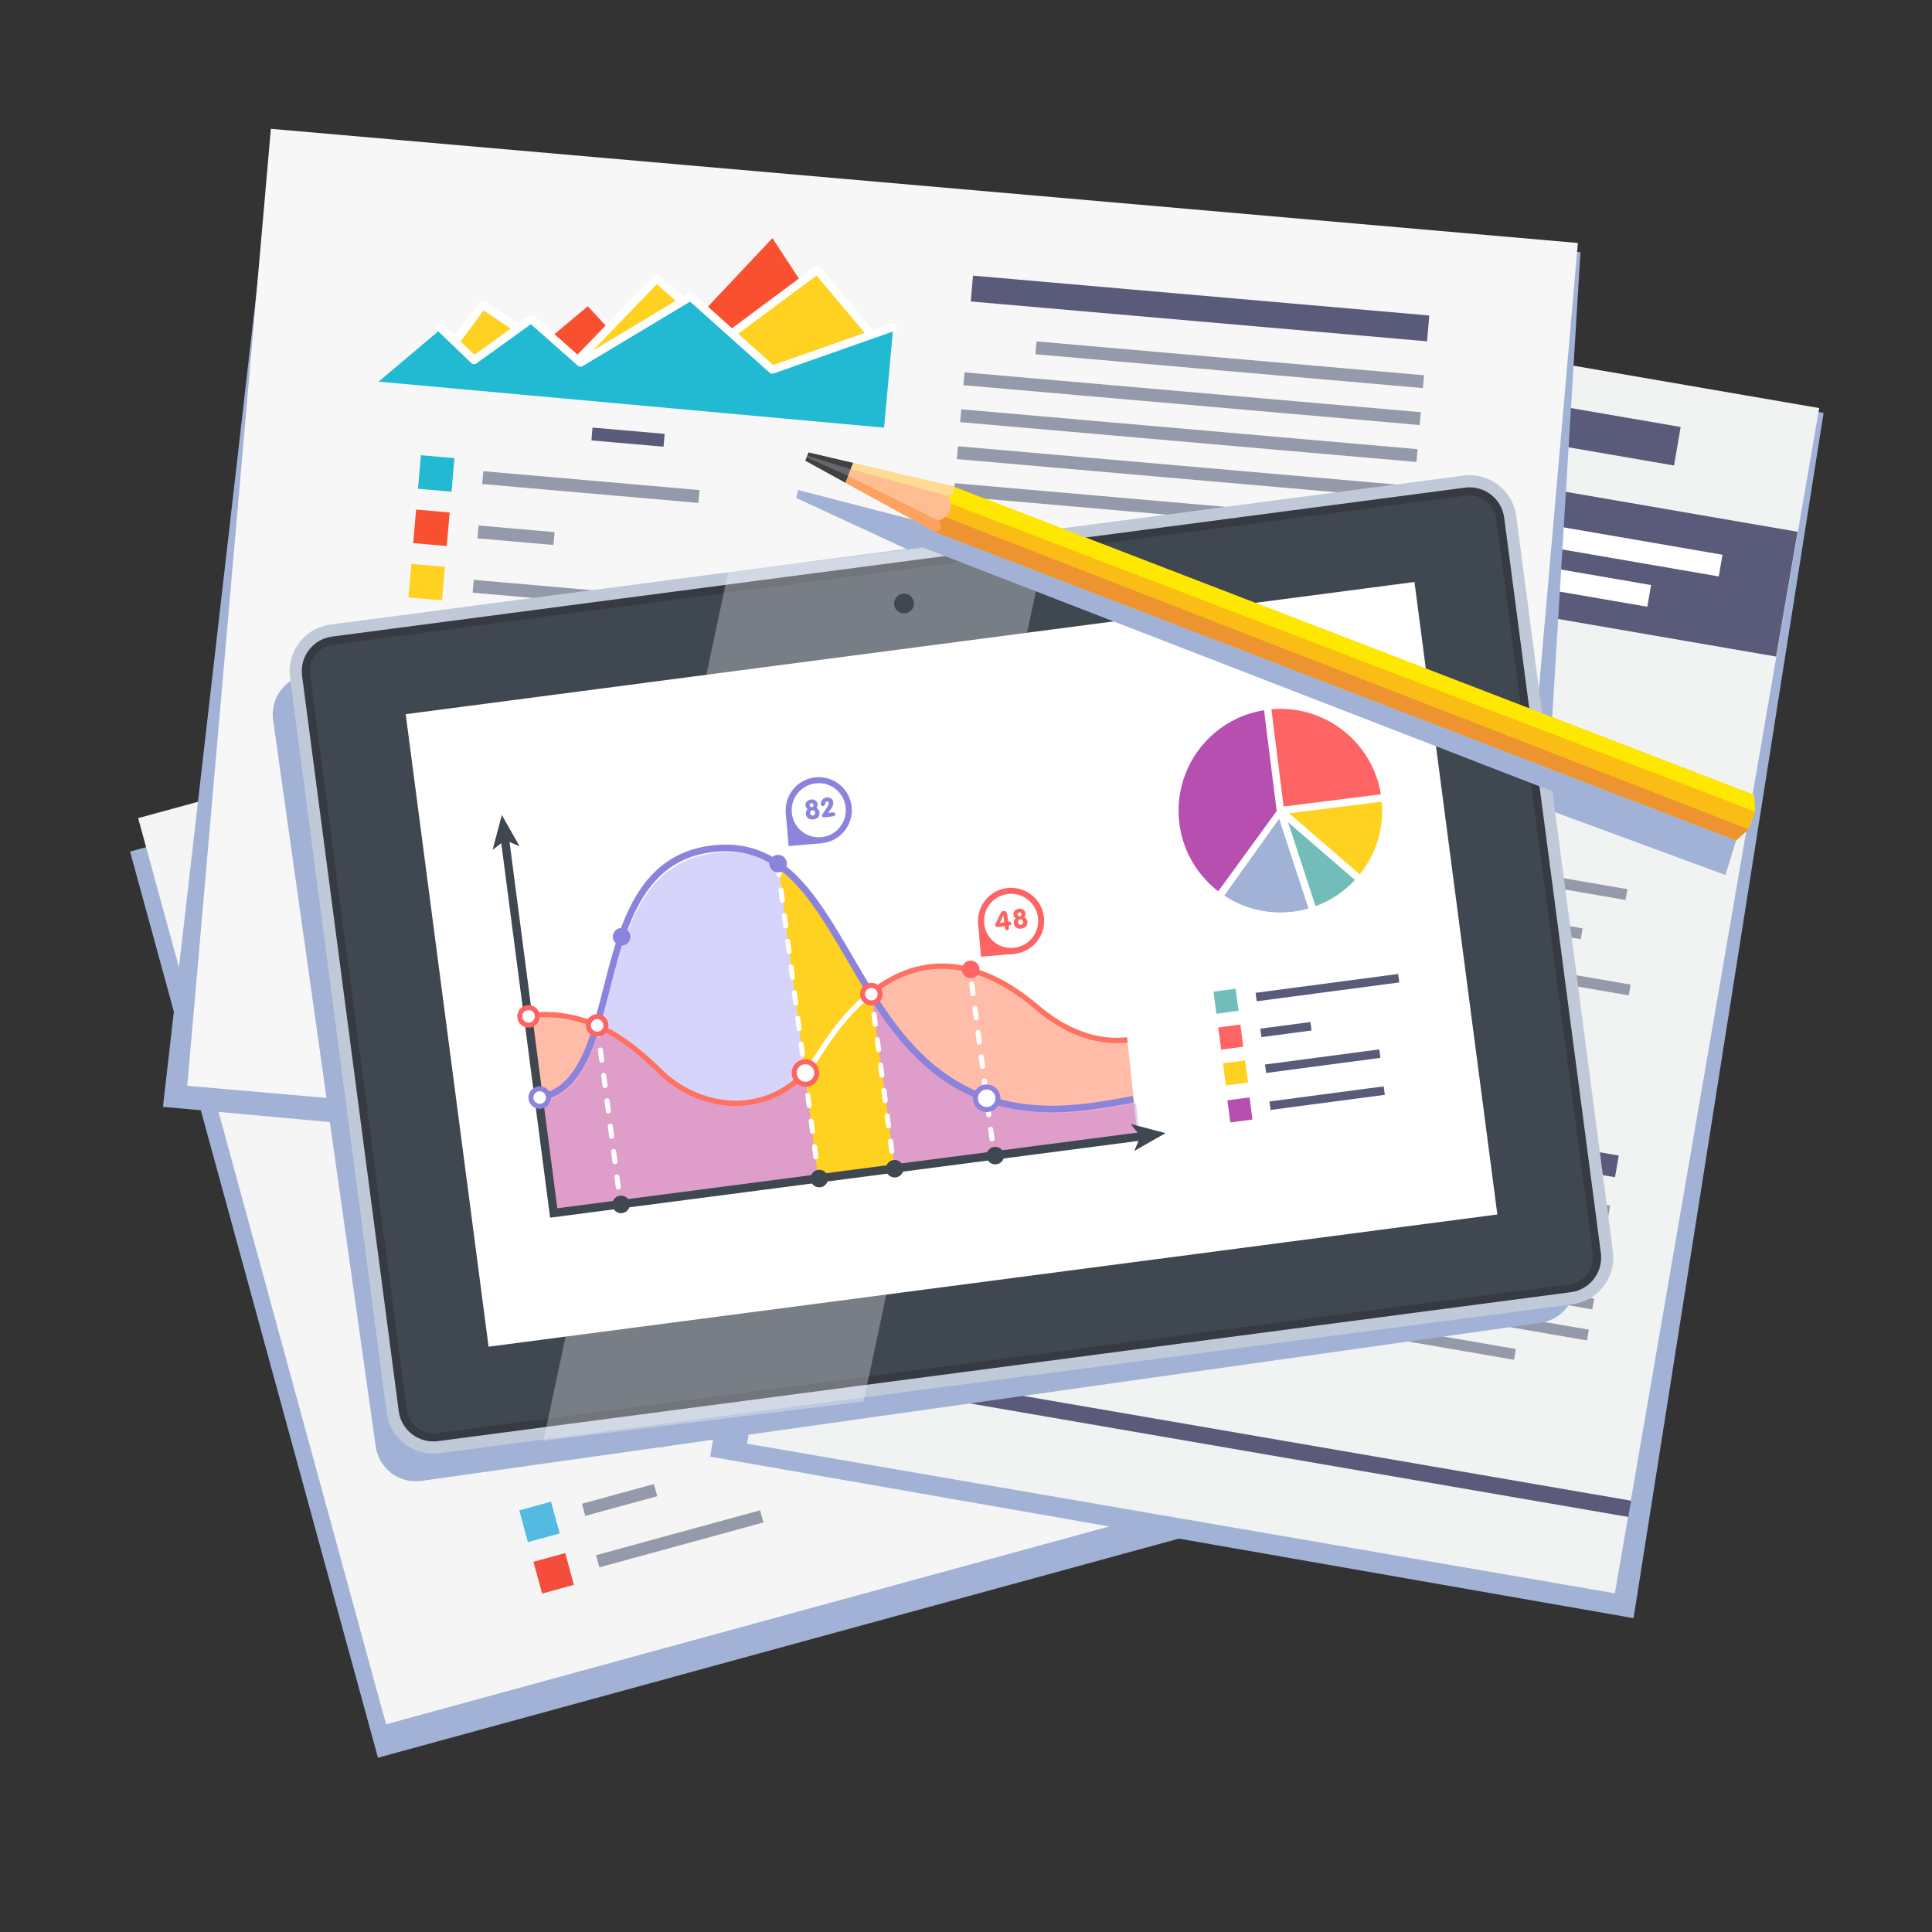 <?xml version="1.0" encoding="utf-8"?>
<!-- Generator: Adobe Illustrator 27.5.0, SVG Export Plug-In . SVG Version: 6.00 Build 0)  -->
<svg version="1.1" id="Layer_1" xmlns="http://www.w3.org/2000/svg" xmlns:xlink="http://www.w3.org/1999/xlink" x="0px" y="0px"
	 viewBox="0 0 900 900" style="enable-background:new 0 0 900 900;" xml:space="preserve">
<rect x="0" y="0" width="900" height="900" fill="#333333" stroke="none"/>
<g>
	<g>
		
			<rect x="107.689" y="309.908" transform="matrix(0.965 -0.264 0.264 0.965 -125.147 126.06)" style="fill:#A2B2D6;" width="597.452" height="437.433"/>
	</g>
	<g>
		
			<rect x="111.462" y="294.347" transform="matrix(0.965 -0.264 0.264 0.965 -120.905 126.504)" style="fill:#F5F5F5;" width="597.452" height="437.433"/>
	</g>
	<g>
		
			<rect x="385.149" y="304.896" transform="matrix(0.965 -0.264 0.264 0.965 -64.691 140.249)" style="fill:#949AAA;" width="208.567" height="11.805"/>
		
			<rect x="422.466" y="327.195" transform="matrix(0.965 -0.264 0.264 0.965 -69.029 146.639)" style="fill:#949AAA;" width="177.12" height="5.867"/>
		
			<rect x="396.038" y="347.647" transform="matrix(0.965 -0.264 0.264 0.965 -74.808 144.537)" style="fill:#949AAA;" width="208.568" height="5.868"/>
		
			<rect x="400.501" y="363.947" transform="matrix(0.965 -0.264 0.264 0.965 -78.954 146.293)" style="fill:#949AAA;" width="208.568" height="5.868"/>
		
			<rect x="404.963" y="380.247" transform="matrix(0.965 -0.264 0.264 0.965 -83.099 148.05)" style="fill:#949AAA;" width="208.567" height="5.868"/>
		
			<rect x="409.425" y="396.549" transform="matrix(0.965 -0.264 0.264 0.965 -87.243 149.804)" style="fill:#949AAA;" width="208.568" height="5.867"/>
		
			<rect x="414.116" y="413.684" transform="matrix(0.965 -0.264 0.264 0.965 -91.602 151.652)" style="fill:#949AAA;" width="208.567" height="5.869"/>
		
			<rect x="418.578" y="429.986" transform="matrix(0.965 -0.264 0.264 0.965 -95.748 153.41)" style="fill:#949AAA;" width="208.567" height="5.866"/>
		
			<rect x="423.99" y="453.36" transform="matrix(0.965 -0.264 0.264 0.965 -102.677 148.592)" style="fill:#949AAA;" width="154.982" height="5.867"/>
	</g>
	<g>
		<g>
			
				<rect x="243.546" y="700.937" transform="matrix(0.965 -0.264 0.264 0.965 -178.189 91.48)" style="fill:#54BAE2;" width="15.337" height="15.339"/>
			
				<rect x="271.144" y="695.463" transform="matrix(0.965 -0.264 0.264 0.965 -174.153 100.954)" style="fill:#949AAA;" width="34.735" height="5.867"/>
			
				<rect x="250.106" y="724.901" transform="matrix(0.965 -0.264 0.264 0.965 -184.232 94.027)" style="fill:#F44D3B;" width="15.336" height="15.339"/>
			
				<rect x="276.914" y="713.559" transform="matrix(0.965 -0.264 0.264 0.965 -177.937 108.988)" style="fill:#949AAA;" width="79.193" height="5.867"/>
		</g>
		
			<rect x="306.604" y="663.78" transform="matrix(0.965 -0.264 0.264 0.965 -164.569 108.966)" style="fill:#5A5A7A;" width="32.972" height="5.867"/>
		<g>
			
				<rect x="200.93" y="580.195" transform="matrix(0.965 -0.264 0.264 0.965 -159.192 76.121)" style="fill:#54BAE2;" width="5.204" height="99.942"/>
			
				<rect x="211.309" y="618.701" transform="matrix(0.965 -0.264 0.264 0.965 -163.648 79.52)" style="fill:#F44D3B;" width="5.207" height="59.34"/>
			
				<rect x="221.063" y="590.586" transform="matrix(0.965 -0.264 0.264 0.965 -159.12 81.503)" style="fill:#54BAE2;" width="5.208" height="84.325"/>
			
				<rect x="227.737" y="601.483" transform="matrix(0.965 -0.264 0.264 0.965 -159.971 83.331)" style="fill:#F44D3B;" width="5.203" height="71.832"/>
			
				<rect x="244.085" y="622.451" transform="matrix(0.965 -0.264 0.264 0.965 -161.584 87.911)" style="fill:#54BAE2;" width="5.206" height="46.848"/>
			
				<rect x="247.77" y="611.139" transform="matrix(0.964 -0.264 0.264 0.964 -160.142 88.913)" style="fill:#F44D3B;" width="5.207" height="56.965"/>
			
				<rect x="259.552" y="598.107" transform="matrix(0.965 -0.264 0.264 0.965 -157.391 91.61)" style="fill:#54BAE2;" width="5.205" height="66.595"/>
			
				<rect x="270.98" y="644.411" transform="matrix(0.965 -0.264 0.264 0.965 -162.799 95.406)" style="fill:#F44D3B;" width="5.204" height="18.056"/>
			
				<rect x="274.736" y="571.654" transform="matrix(0.965 -0.264 0.264 0.965 -152.783 95.088)" style="fill:#54BAE2;" width="5.204" height="88.489"/>
			
				<rect x="278.383" y="560.054" transform="matrix(0.965 -0.264 0.264 0.965 -150.998 95.852)" style="fill:#F44D3B;" width="5.205" height="98.899"/>
			
				<rect x="297.622" y="602.496" transform="matrix(0.965 -0.264 0.264 0.965 -155.25 101.533)" style="fill:#54BAE2;" width="5.205" height="52.052"/>
			
				<rect x="297.283" y="561.241" transform="matrix(0.965 -0.264 0.264 0.965 -149.637 100.616)" style="fill:#F44D3B;" width="5.203" height="92.654"/>
			
				<rect x="313.909" y="584.255" transform="matrix(0.965 -0.264 0.264 0.965 -151.753 105.524)" style="fill:#54BAE2;" width="5.206" height="65.587"/>
			
				<rect x="319.518" y="587.259" transform="matrix(0.965 -0.264 0.264 0.965 -151.796 107.069)" style="fill:#F44D3B;" width="5.205" height="61.128"/>
			
				<rect x="335.42" y="604.904" transform="matrix(0.965 -0.264 0.264 0.965 -152.931 111.41)" style="fill:#54BAE2;" width="5.208" height="39.527"/>
			
				<rect x="341.766" y="613.372" transform="matrix(0.965 -0.264 0.264 0.965 -153.535 113.127)" style="fill:#F44D3B;" width="5.206" height="29.507"/>
			
				<rect x="355.829" y="617.309" transform="matrix(0.965 -0.264 0.264 0.965 -153.21 116.985)" style="fill:#75CF33;" width="5.204" height="21.862"/>
			
				<rect x="354.251" y="566.851" transform="matrix(0.965 -0.264 0.264 0.965 -146.55 115.676)" style="fill:#F2274D;" width="5.205" height="71.832"/>
			
				<rect x="366.344" y="556.118" transform="matrix(0.965 -0.264 0.264 0.965 -144.228 118.597)" style="fill:#75CF33;" width="5.204" height="79.12"/>
			
				<rect x="368.067" y="530.204" transform="matrix(0.965 -0.264 0.264 0.965 -140.473 118.412)" style="fill:#F2274D;" width="5.204" height="104.104"/>
			
				<rect x="388.403" y="580.827" transform="matrix(0.965 -0.264 0.264 0.965 -146.012 124.796)" style="fill:#75CF33;" width="5.204" height="48.929"/>
			
				<rect x="394.423" y="586.898" transform="matrix(0.965 -0.264 0.264 0.965 -146.299 126.353)" style="fill:#F2274D;" width="5.206" height="41.349"/>
			
				<rect x="409.088" y="595.309" transform="matrix(0.965 -0.264 0.264 0.965 -146.424 130.347)" style="fill:#75CF33;" width="5.204" height="29.148"/>
			
				<rect x="415.769" y="606.305" transform="matrix(0.965 -0.264 0.264 0.965 -147.348 132.185)" style="fill:#F2274D;" width="5.207" height="16.555"/>
		</g>
	</g>
	<g>
		<g>
			
				<rect x="181.646" y="494.51" transform="matrix(0.965 -0.264 0.264 0.965 -125.865 67.799)" style="fill:#317AB0;" width="15.336" height="15.338"/>
			
				<rect x="208.103" y="480.574" transform="matrix(0.965 -0.264 0.264 0.965 -118.519 85.148)" style="fill:#949AAA;" width="98.842" height="5.867"/>
			
				<rect x="188.204" y="518.475" transform="matrix(0.965 -0.264 0.264 0.965 -131.944 70.371)" style="fill:#F2274D;" width="15.337" height="15.337"/>
			
				<rect x="215.8" y="513" transform="matrix(0.965 -0.264 0.264 0.965 -127.945 79.869)" style="fill:#949AAA;" width="34.739" height="5.867"/>
			
				<rect x="194.765" y="542.439" transform="matrix(0.965 -0.264 0.264 0.965 -138.06 72.969)" style="fill:#FFD121;" width="15.336" height="15.337"/>
			
				<rect x="221.57" y="531.096" transform="matrix(0.965 -0.264 0.264 0.965 -131.729 87.904)" style="fill:#949AAA;" width="79.193" height="5.867"/>
		</g>
		
			<rect x="249.01" y="453.368" transform="matrix(0.965 -0.264 0.264 0.965 -111.051 86.286)" style="fill:#949AAA;" width="32.971" height="5.867"/>
		<g>
			<polygon style="fill:#F2274D;" points="209.033,441.641 231.501,413.751 263.486,426.736 304.16,355.395 349.334,398.219 
				211.437,444.328 			"/>
			<polygon style="fill:#FFD121;" points="360.779,385.051 340.389,365.547 291.046,399.122 254.149,391.212 231.184,437.435 
				184.546,431.62 172.268,460.069 363.202,406.129 			"/>
			<polygon style="fill:#317AB0;" points="150.415,473.575 168.71,440.973 187.677,449.16 205.476,422.546 233.498,433.272 
				275.513,386.443 313.596,395.446 361.187,368.215 373.326,412.555 			"/>
		</g>
	</g>
	<g>
		<g>
			
				<rect x="491.226" y="633.138" transform="matrix(0.965 -0.264 0.264 0.965 -151.481 154.452)" style="fill:#6B2D6E;" width="15.337" height="15.338"/>
			
				<rect x="517.687" y="619.201" transform="matrix(0.965 -0.264 0.264 0.965 -144.134 171.804)" style="fill:#949AAA;" width="98.84" height="5.867"/>
			
				<rect x="497.786" y="657.102" transform="matrix(0.965 -0.264 0.264 0.965 -157.571 157.03)" style="fill:#F2274D;" width="15.338" height="15.338"/>
			
				<rect x="525.385" y="651.628" transform="matrix(0.965 -0.264 0.264 0.965 -153.567 166.535)" style="fill:#949AAA;" width="34.739" height="5.867"/>
		</g>
		
			<rect x="547.893" y="594.924" transform="matrix(0.965 -0.264 0.264 0.965 -137.826 170.229)" style="fill:#949AAA;" width="32.97" height="5.867"/>
		<g>
			<path style="fill:#F2274D;" d="M644.298,528.131c0.549,2.006-0.632,4.076-2.634,4.624c-2.006,0.549-4.077-0.631-4.628-2.637
				c-0.547-2.006,0.634-4.077,2.64-4.625C641.679,524.945,643.75,526.125,644.298,528.131z"/>
			<path style="fill:#F2274D;" d="M605.912,514.063c0.549,2.005-0.634,4.076-2.636,4.623c-2.003,0.549-4.078-0.63-4.628-2.635
				c-0.549-2.004,0.637-4.078,2.642-4.626C603.291,510.878,605.363,512.059,605.912,514.063z"/>
			<path style="fill:#F2274D;" d="M569.552,547.762c0.549,2.005-0.632,4.076-2.636,4.624c-2.004,0.549-4.077-0.632-4.626-2.636
				c-0.547-2.006,0.632-4.078,2.638-4.626C566.933,544.576,569.004,545.757,569.552,547.762z"/>
			<path style="fill:#F2274D;" d="M538.647,544.349c0.549,2.005-0.632,4.074-2.64,4.623c-2.002,0.549-4.075-0.631-4.624-2.636
				c-0.549-2.004,0.634-4.076,2.638-4.625C536.026,541.164,538.097,542.345,538.647,544.349z"/>
			<path style="fill:#F2274D;" d="M529.485,571.575c0.547,2.006-0.632,4.077-2.638,4.626c-2.003,0.548-4.076-0.633-4.626-2.638
				c-0.549-2.005,0.635-4.073,2.64-4.622C526.865,568.392,528.936,569.571,529.485,571.575z"/>
			<path style="fill:#F2274D;" d="M485.69,573.158c0.547,2.005-0.635,4.074-2.64,4.623c-2.003,0.549-4.074-0.63-4.623-2.636
				c-0.55-2.004,0.632-4.075,2.635-4.623C483.067,569.973,485.141,571.154,485.69,573.158z"/>
			<g>
				<path style="fill:#6B2D6E;" d="M460.75,598.883c0.549,2.005-0.632,4.075-2.638,4.623c-2.004,0.548-4.075-0.63-4.624-2.634
					c-0.549-2.006,0.632-4.077,2.636-4.625C458.13,595.698,460.202,596.878,460.75,598.883z"/>
				<path style="fill:#6B2D6E;" d="M476.084,524.777c0.55,2.006-0.633,4.076-2.639,4.625c-2.004,0.549-4.076-0.631-4.626-2.637
					c-0.547-2.003,0.634-4.076,2.638-4.625C473.464,521.591,475.536,522.773,476.084,524.777z"/>
				<path style="fill:#6B2D6E;" d="M517.327,550.186c0.549,2.005-0.63,4.073-2.632,4.621c-2.008,0.55-4.077-0.63-4.626-2.635
					c-0.549-2.004,0.63-4.076,2.638-4.626C514.711,546.998,516.777,548.18,517.327,550.186z"/>
				<path style="fill:#6B2D6E;" d="M541.286,506.678c0.551,2.006-0.632,4.075-2.634,4.624c-2.009,0.549-4.078-0.63-4.626-2.637
					c-0.549-2.004,0.63-4.074,2.64-4.624C538.669,503.492,540.738,504.674,541.286,506.678z"/>
				<path style="fill:#6B2D6E;" d="M570.041,524.961c0.549,2.007-0.635,4.078-2.642,4.627c-2.001,0.547-4.073-0.634-4.622-2.639
					c-0.548-2.003,0.634-4.076,2.634-4.624C567.418,521.777,569.491,522.958,570.041,524.961z"/>
				<path style="fill:#6B2D6E;" d="M587.475,479.174c0.55,2.005-0.634,4.076-2.635,4.624c-2.005,0.548-4.078-0.631-4.627-2.636
					c-0.55-2.005,0.634-4.077,2.639-4.625C584.853,475.99,586.925,477.169,587.475,479.174z"/>
				<path style="fill:#6B2D6E;" d="M620.53,492.542c0.549,2.005-0.636,4.077-2.637,4.625c-2.005,0.549-4.078-0.631-4.628-2.637
					c-0.547-2.004,0.636-4.076,2.641-4.625C617.907,489.357,619.979,490.539,620.53,492.542z"/>
				<path style="fill:#6B2D6E;" d="M643.536,478.94c0.549,2.004-0.632,4.076-2.638,4.624c-2.002,0.549-4.076-0.632-4.624-2.636
					c-0.551-2.005,0.634-4.078,2.638-4.626C640.916,475.754,642.987,476.935,643.536,478.94z"/>
				<g>
					<polygon style="fill:#6B2D6E;" points="457.999,600.848 455.547,600.321 471.916,523.956 513.063,549.48 537.68,506.302 
						565.865,524.397 581.795,478.653 617.427,492.734 639.107,479.182 640.439,481.31 617.683,495.534 583.304,481.948 
						567.188,528.228 538.552,509.844 513.955,552.987 473.622,527.967 					"/>
				</g>
			</g>
			<g>
				<path style="fill:#F2274D;" d="M464.593,610.152c0.55,2.004-0.629,4.075-2.633,4.624c-2.004,0.549-4.077-0.632-4.626-2.637
					c-0.549-2.004,0.632-4.076,2.638-4.626C461.975,606.966,464.044,608.148,464.593,610.152z"/>
				<g>
					<polygon style="fill:#F2274D;" points="461.174,613.309 458.996,612.065 480.632,572.89 525.251,571.397 534.462,543.865 
						564.8,548.743 601.88,512.482 640.734,528.382 639.782,530.706 602.453,515.429 565.653,551.422 536.123,546.674 
						527.042,573.844 482.12,575.348 					"/>
				</g>
			</g>
		</g>
	</g>
</g>
<g>
	<polygon style="fill:#A2B2D6;" points="840.457,190.591 425.911,125.776 406.058,240.968 405.979,241.416 405.979,241.416 
		330.802,678.555 760.962,753.797 849.486,192.397 	"/>
	<g>
		
			<rect x="317.425" y="226.562" transform="matrix(0.17 -0.986 0.986 0.17 70.656 946.991)" style="fill:#F1F2F2;" width="559.973" height="409.993"/>
		
			<rect x="600.569" y="37.24" transform="matrix(0.17 -0.986 0.986 0.17 284.315 821.98)" style="fill:#5A5A7A;" width="58.945" height="409.992"/>
		
			<rect x="647.334" y="60.174" transform="matrix(0.17 -0.986 0.986 0.17 360.964 801.868)" style="fill:#5A5A7A;" width="18.189" height="253.022"/>
		<g>
			
				<rect x="639.26" y="131.178" transform="matrix(0.17 -0.986 0.986 0.17 282.087 848.017)" style="fill:#FFFFFF;" width="10.245" height="250.796"/>
			
				<rect x="642.583" y="81.512" transform="matrix(0.17 -0.986 0.986 0.17 303.844 835.29)" style="fill:#FFFFFF;" width="10.246" height="311.573"/>
		</g>
		
			<rect x="552.786" y="463.22" transform="matrix(0.17 -0.986 0.986 0.17 -196.425 1103.256)" style="fill:#5A5A7A;" width="7.674" height="409.991"/>
		<g>
			<path style="fill:#6B2D6E;" d="M553.26,393.453l1.661,79.71c14.631-0.827,28.568-5.154,40.82-12.271L553.26,393.453z"/>
			<path style="fill:#FFD121;" d="M556.499,386.036l44.906,71.286c18.966-12.939,33.083-32.927,38.122-56.976L556.499,386.036z"/>
			<path style="fill:#75CF33;" d="M640.665,393.746c6.464-47.65-25.054-92.293-72.119-102.154l-15.018,87.136L640.665,393.746z"/>
			<path style="fill:#F2274D;" d="M546.451,388.147l-67.516,51.887c13.488,16.301,32.643,28.049,55.127,31.925
				c4.754,0.819,9.485,1.254,14.163,1.333L546.451,388.147z"/>
			<path style="fill:#317AB0;" d="M459.159,365.861c-3.079,17.87-0.771,35.421,5.751,50.993l2.808,6.078
				c2.083,4.107,4.472,8.05,7.135,11.792l71.522-53.918l0.285-1.65l6.152-35.686l9.135-53.014
				C513.196,283.841,467.582,316.984,459.159,365.861z"/>
		</g>
		<g>
			
				<rect x="400.392" y="536.24" transform="matrix(0.17 -0.986 0.986 0.17 -158.036 905.177)" style="fill:#2E97CC;" width="115.722" height="20.303"/>
			
				<rect x="447.404" y="560.876" transform="matrix(0.17 -0.986 0.986 0.17 -159.589 952.598)" style="fill:#BCD81A;" width="76.472" height="20.301"/>
			
				<rect x="486.915" y="576.783" transform="matrix(0.17 -0.986 0.986 0.17 -151.417 994.12)" style="fill:#FFC022;" width="54.873" height="20.301"/>
			
				<rect x="524.272" y="590.228" transform="matrix(0.17 -0.986 0.986 0.17 -140.561 1033.899)" style="fill:#8A379B;" width="38.236" height="20.303"/>
			
				<rect x="543.793" y="582.405" transform="matrix(0.17 -0.986 0.986 0.17 -105.612 1059.744)" style="fill:#F44D3B;" width="64.797" height="20.304"/>
		</g>
		<g>
			
				<rect x="672.153" y="353.159" transform="matrix(0.17 -0.986 0.986 0.17 208.919 967.623)" style="fill:#317AB0;" width="13.294" height="13.294"/>
			
				<rect x="736.666" y="327.381" transform="matrix(0.17 -0.986 0.986 0.17 248.823 1035.811)" style="fill:#949AAA;" width="5.086" height="85.674"/>
			
				<rect x="668.495" y="374.382" transform="matrix(0.17 -0.986 0.986 0.17 185.003 981.665)" style="fill:#75CF33;" width="13.294" height="13.295"/>
			
				<rect x="705.63" y="371.668" transform="matrix(0.17 -0.986 0.986 0.17 206.803 1018.934)" style="fill:#949AAA;" width="5.086" height="30.109"/>
			
				<rect x="664.838" y="395.605" transform="matrix(0.17 -0.986 0.986 0.17 161.016 995.65)" style="fill:#FFD121;" width="13.294" height="13.294"/>
			
				<rect x="720.959" y="376.896" transform="matrix(0.17 -0.986 0.986 0.17 195.374 1054.362)" style="fill:#949AAA;" width="5.086" height="68.642"/>
			
				<rect x="661.179" y="416.828" transform="matrix(0.17 -0.986 0.986 0.17 137.088 1009.683)" style="fill:#6B2D6E;" width="13.295" height="13.295"/>
			
				<rect x="708.706" y="405.361" transform="matrix(0.17 -0.986 0.986 0.17 165.745 1058.674)" style="fill:#949AAA;" width="5.085" height="51.196"/>
			
				<rect x="657.443" y="438.513" transform="matrix(0.17 -0.986 0.986 0.17 112.576 1023.965)" style="fill:#F2274D;" width="13.294" height="13.295"/>
			
				<rect x="718.01" y="416.058" transform="matrix(0.17 -0.986 0.986 0.17 149.886 1087.712)" style="fill:#949AAA;" width="5.086" height="77.666"/>
		</g>
		<g>
			<path style="fill:#231F20;" d="M436.123,318.489c-0.602,3.48-3.91,5.815-7.391,5.216c-3.479-0.6-5.815-3.908-5.215-7.388
				c0.6-3.48,3.91-5.815,7.39-5.215C434.385,311.702,436.721,315.009,436.123,318.489z"/>
			<path style="fill:#231F20;" d="M407.578,484.11c-0.601,3.48-3.911,5.816-7.391,5.216c-3.478-0.6-5.815-3.907-5.214-7.387
				c0.6-3.482,3.908-5.815,7.387-5.216C405.841,477.323,408.177,480.63,407.578,484.11z"/>
		</g>
		<g>
			
				<rect x="686.363" y="470.852" transform="matrix(0.17 -0.986 0.986 0.17 48.708 1123.952)" style="fill:#5A5A7A;" width="10.231" height="124.428"/>
			
				<rect x="694.596" y="502.621" transform="matrix(0.17 -0.986 0.986 0.17 31.35 1148.123)" style="fill:#949AAA;" width="5.086" height="105.666"/>
			
				<rect x="682.864" y="506.082" transform="matrix(0.17 -0.986 0.986 0.17 8.954 1147.222)" style="fill:#949AAA;" width="5.088" height="124.428"/>
			
				<rect x="680.377" y="520.519" transform="matrix(0.17 -0.986 0.986 0.17 -7.335 1156.758)" style="fill:#949AAA;" width="5.085" height="124.428"/>
			
				<rect x="677.888" y="534.955" transform="matrix(0.17 -0.986 0.986 0.17 -23.635 1166.28)" style="fill:#949AAA;" width="5.086" height="124.428"/>
			
				<rect x="675.4" y="549.391" transform="matrix(0.17 -0.986 0.986 0.17 -39.92 1175.821)" style="fill:#949AAA;" width="5.085" height="124.428"/>
			
				<rect x="657.159" y="577.097" transform="matrix(0.17 -0.986 0.986 0.17 -66.617 1167.571)" style="fill:#949AAA;" width="5.086" height="92.458"/>
		</g>
		
			<rect x="528.313" y="476.078" transform="matrix(0.17 -0.986 0.986 0.17 -42.537 930.24)" style="fill:#949AAA;" width="5.086" height="28.579"/>
		
			<rect x="504.529" y="614.08" transform="matrix(0.17 -0.986 0.986 0.17 -198.278 1021.371)" style="fill:#5A5A7A;" width="5.086" height="28.579"/>
	</g>
</g>
<g>
	<polygon style="fill:#A2B2D6;" points="127.996,61.913 75.905,515.602 708.541,573.47 736.237,117.485 	"/>
	<g>
		<g>
			
				<rect x="187.605" y="3.928" transform="matrix(0.087 -0.996 0.996 0.087 67.006 692.307)" style="fill:#F7F7F7;" width="447.573" height="611.302"/>
		</g>
		<g>
			
				<rect x="553.279" y="36.982" transform="matrix(0.087 -0.996 0.996 0.087 367.25 688.285)" style="fill:#5A5A7A;" width="12.079" height="213.402"/>
			
				<rect x="570.163" y="79.291" transform="matrix(0.087 -0.996 0.996 0.087 353.764 726.005)" style="fill:#949AAA;" width="6.003" height="181.226"/>
			
				<rect x="552.623" y="79.022" transform="matrix(0.087 -0.996 0.996 0.087 322.002 722.968)" style="fill:#949AAA;" width="6.004" height="213.402"/>
			
				<rect x="551.111" y="96.247" transform="matrix(0.087 -0.996 0.996 0.087 303.463 737.18)" style="fill:#949AAA;" width="6.003" height="213.401"/>
			
				<rect x="549.598" y="113.472" transform="matrix(0.087 -0.996 0.996 0.087 284.923 751.391)" style="fill:#949AAA;" width="6.004" height="213.402"/>
			
				<rect x="548.086" y="130.699" transform="matrix(0.087 -0.996 0.996 0.087 266.382 765.602)" style="fill:#949AAA;" width="6.003" height="213.401"/>
			
				<rect x="546.495" y="148.807" transform="matrix(0.087 -0.996 0.996 0.087 246.892 780.543)" style="fill:#949AAA;" width="6.005" height="213.401"/>
			
				<rect x="544.982" y="166.034" transform="matrix(0.087 -0.996 0.996 0.087 228.35 794.754)" style="fill:#949AAA;" width="6.003" height="213.4"/>
			
				<rect x="516.161" y="208.273" transform="matrix(0.087 -0.996 0.996 0.087 187.281 779.573)" style="fill:#949AAA;" width="6.003" height="158.575"/>
		</g>
		<g>
			<g>
				
					<rect x="181.513" y="432.84" transform="matrix(0.087 -0.996 0.996 0.087 -266.199 590.775)" style="fill:#75CF33;" width="15.692" height="15.691"/>
				
					<rect x="225.77" y="426.376" transform="matrix(0.087 -0.996 0.996 0.087 -233.69 633.177)" style="fill:#949AAA;" width="6.004" height="35.542"/>
				
					<rect x="179.286" y="458.163" transform="matrix(0.087 -0.996 0.996 0.087 -293.464 611.643)" style="fill:#F2274D;" width="15.695" height="15.691"/>
				
					<rect x="246.202" y="430.946" transform="matrix(0.087 -0.996 0.996 0.087 -242.253 678.46)" style="fill:#949AAA;" width="6.003" height="81.03"/>
			</g>
			
				<rect x="270.21" y="409.171" transform="matrix(0.087 -0.996 0.996 0.087 -175.096 660.931)" style="fill:#5A5A7A;" width="6.003" height="33.736"/>
			<g>
				
					<rect x="120.363" y="345.814" transform="matrix(0.087 -0.996 0.996 0.087 -190.653 488.819)" style="fill:#BCD81A;" width="102.257" height="5.325"/>
				
					<rect x="144.622" y="366.97" transform="matrix(0.087 -0.996 0.996 0.087 -208.545 511.605)" style="fill:#F95130;" width="60.715" height="5.327"/>
				
					<rect x="146.751" y="355.447" transform="matrix(0.088 -0.996 0.996 0.088 -183.485 515.886)" style="fill:#BCD81A;" width="86.28" height="5.329"/>
				
					<rect x="157.89" y="362.283" transform="matrix(0.088 -0.996 0.996 0.088 -185.959 526.854)" style="fill:#F95130;" width="73.498" height="5.325"/>
				
					<rect x="183.345" y="376.226" transform="matrix(0.087 -0.996 0.996 0.087 -188.266 552.245)" style="fill:#BCD81A;" width="47.933" height="5.325"/>
				
					<rect x="183.929" y="371.534" transform="matrix(0.087 -0.996 0.996 0.087 -178.325 553.735)" style="fill:#F95130;" width="58.285" height="5.329"/>
				
					<rect x="193.227" y="367.84" transform="matrix(0.087 -0.996 0.996 0.087 -161.627 564.603)" style="fill:#BCD81A;" width="68.138" height="5.326"/>
				
					<rect x="221.192" y="393.044" transform="matrix(0.087 -0.996 0.996 0.087 -183.899 590.675)" style="fill:#F95130;" width="18.473" height="5.323"/>
				
					<rect x="202.107" y="358.36" transform="matrix(0.087 -0.996 0.996 0.087 -133.877 575.914)" style="fill:#BCD81A;" width="90.54" height="5.325"/>
				
					<rect x="202.552" y="353.519" transform="matrix(0.087 -0.996 0.996 0.087 -123.82 577.192)" style="fill:#F95130;" width="101.192" height="5.326"/>
				
					<rect x="238.218" y="378.606" transform="matrix(0.088 -0.996 0.996 0.088 -138.197 611.628)" style="fill:#BCD81A;" width="53.258" height="5.325"/>
				
					<rect x="224.569" y="358.382" transform="matrix(0.087 -0.996 0.996 0.087 -111.494 600.367)" style="fill:#F95130;" width="94.802" height="5.324"/>
				
					<rect x="250.998" y="373.386" transform="matrix(0.087 -0.996 0.996 0.087 -114.928 626.647)" style="fill:#BCD81A;" width="67.107" height="5.327"/>
				
					<rect x="258.385" y="376.124" transform="matrix(0.088 -0.996 0.996 0.088 -113.04 634.16)" style="fill:#F95130;" width="62.546" height="5.325"/>
				
					<rect x="282.262" y="388.342" transform="matrix(0.087 -0.996 0.996 0.087 -113.453 658.175)" style="fill:#BCD81A;" width="40.444" height="5.329"/>
				
					<rect x="292.246" y="393.916" transform="matrix(0.088 -0.996 0.996 0.088 -114.705 667.892)" style="fill:#F95130;" width="30.192" height="5.327"/>
				
					<rect x="309.609" y="399.026" transform="matrix(0.087 -0.996 0.996 0.087 -107.414 686.115)" style="fill:#BCD81A;" width="22.369" height="5.323"/>
				
					<rect x="291.586" y="374.024" transform="matrix(0.087 -0.996 0.996 0.087 -75.642 670.795)" style="fill:#F95130;" width="73.497" height="5.326"/>
				
					<rect x="301.98" y="371.521" transform="matrix(0.088 -0.996 0.996 0.088 -60.334 682.486)" style="fill:#BCD81A;" width="80.954" height="5.327"/>
				
					<rect x="295.621" y="359.256" transform="matrix(0.087 -0.996 0.996 0.087 -42.163 677.81)" style="fill:#F95130;" width="106.517" height="5.325"/>
				
					<rect x="335.173" y="388.585" transform="matrix(0.087 -0.996 0.996 0.087 -60.997 715.92)" style="fill:#BCD81A;" width="50.063" height="5.328"/>
				
					<rect x="344.017" y="392.914" transform="matrix(0.087 -0.996 0.996 0.087 -60.841 724.735)" style="fill:#F95130;" width="42.308" height="5.326"/>
				
					<rect x="363.506" y="400.344" transform="matrix(0.087 -0.996 0.996 0.087 -56.113 744.762)" style="fill:#BCD81A;" width="29.824" height="5.323"/>
				
					<rect x="374.691" y="407.226" transform="matrix(0.087 -0.996 0.996 0.087 -58.701 755.694)" style="fill:#F95130;" width="16.938" height="5.328"/>
			</g>
		</g>
		<g>
			<g>
				
					<rect x="195.495" y="212.779" transform="matrix(0.087 -0.996 0.996 0.087 -34.227 403.885)" style="fill:#22BAD3;" width="15.693" height="15.692"/>
				
					<rect x="272.421" y="176.39" transform="matrix(0.087 -0.996 0.996 0.087 25.239 481.466)" style="fill:#949AAA;" width="6.002" height="101.132"/>
				
					<rect x="193.271" y="238.104" transform="matrix(0.087 -0.996 0.996 0.087 -61.483 424.781)" style="fill:#F95130;" width="15.693" height="15.692"/>
				
					<rect x="237.529" y="231.639" transform="matrix(0.087 -0.996 0.996 0.087 -28.968 467.2)" style="fill:#949AAA;" width="6.004" height="35.544"/>
				
					<rect x="191.047" y="263.427" transform="matrix(0.087 -0.996 0.996 0.087 -88.737 445.677)" style="fill:#FFD121;" width="15.693" height="15.693"/>
				
					<rect x="257.959" y="236.21" transform="matrix(0.087 -0.996 0.996 0.087 -37.535 512.475)" style="fill:#949AAA;" width="6.004" height="81.03"/>
			</g>
			
				<rect x="289.741" y="186.819" transform="matrix(0.087 -0.996 0.996 0.087 64.224 477.486)" style="fill:#5A5A7A;" width="6.003" height="33.737"/>
		</g>
		<g>
			<g>
				
					<rect x="443.249" y="455.827" transform="matrix(0.087 -0.996 0.996 0.087 -50.25 872.492)" style="fill:#6B2D6E;" width="15.693" height="15.692"/>
				
					<rect x="520.178" y="419.44" transform="matrix(0.087 -0.996 0.996 0.087 9.203 950.055)" style="fill:#949AAA;" width="6.003" height="101.128"/>
				
					<rect x="441.025" y="481.151" transform="matrix(0.087 -0.996 0.996 0.087 -77.517 893.372)" style="fill:#F2274D;" width="15.694" height="15.692"/>
				
					<rect x="485.285" y="474.688" transform="matrix(0.087 -0.996 0.996 0.087 -44.992 935.805)" style="fill:#949AAA;" width="6.003" height="35.543"/>
			</g>
			
				<rect x="526.188" y="428.874" transform="matrix(0.087 -0.996 0.996 0.087 38.858 933.904)" style="fill:#5A5A7A;" width="6.004" height="33.736"/>
			<g>
				<g>
					<g>
						<path style="fill:#FF365C;" d="M624.399,408.586c-0.113,0-0.228-0.004-0.343-0.013c-1.183-0.09-2.259-0.636-3.03-1.535
							c-0.771-0.899-1.146-2.045-1.055-3.228c0.176-2.296,2.117-4.096,4.419-4.096c0.114,0,0.228,0.004,0.343,0.013
							c2.438,0.187,4.27,2.322,4.083,4.76C628.64,406.786,626.7,408.586,624.399,408.586z"/>
						<path style="fill:#FF365C;" d="M624.39,400.389c0.097,0,0.194,0.004,0.292,0.011c2.07,0.159,3.62,1.965,3.461,4.035
							c-0.151,1.975-1.799,3.475-3.744,3.475c-0.096,0-0.193-0.004-0.291-0.011c-2.074-0.159-3.622-1.966-3.463-4.038
							C620.795,401.889,622.441,400.389,624.39,400.389 M624.39,399.039L624.39,399.039c-2.653,0-4.889,2.073-5.092,4.719
							c-0.104,1.362,0.327,2.683,1.216,3.719c0.889,1.036,2.129,1.665,3.491,1.769c0.132,0.01,0.263,0.015,0.394,0.015
							c2.652,0,4.888-2.074,5.091-4.723c0.104-1.361-0.328-2.681-1.216-3.716c-0.888-1.036-2.127-1.664-3.488-1.768
							C624.652,399.044,624.521,399.039,624.39,399.039L624.39,399.039z"/>
					</g>
				</g>
				<g>
					<g>
						<path style="fill:#FF365C;" d="M593.023,382.432c-0.113,0-0.227-0.004-0.342-0.013c-2.441-0.187-4.274-2.322-4.088-4.76
							c0.176-2.299,2.119-4.1,4.424-4.1c0.113,0,0.227,0.004,0.341,0.013c2.437,0.187,4.267,2.324,4.08,4.765
							C597.262,380.633,595.323,382.432,593.023,382.432z"/>
						<path style="fill:#FF365C;" d="M593.017,374.234c0.096,0,0.193,0.004,0.291,0.011c2.069,0.158,3.616,1.969,3.458,4.039
							c-0.151,1.973-1.797,3.472-3.741,3.472c-0.096,0-0.193-0.004-0.291-0.011c-2.07-0.158-3.625-1.964-3.466-4.035
							C589.418,375.738,591.07,374.234,593.017,374.234 M593.017,372.884L593.017,372.884c-2.655,0-4.894,2.075-5.096,4.723
							c-0.104,1.361,0.329,2.682,1.22,3.718c0.89,1.035,2.129,1.662,3.49,1.767c0.132,0.01,0.263,0.015,0.394,0.015
							c2.65,0,4.885-2.073,5.088-4.72c0.104-1.36-0.327-2.681-1.214-3.717c-0.888-1.038-2.127-1.667-3.487-1.771
							C593.278,372.889,593.147,372.884,593.017,372.884L593.017,372.884z"/>
					</g>
				</g>
				<g>
					<g>
						<path style="fill:#FF365C;" d="M547.477,401.893c-0.114,0-0.228-0.004-0.343-0.013c-1.181-0.09-2.256-0.635-3.027-1.534
							c-0.772-0.899-1.147-2.044-1.056-3.226c0.176-2.298,2.117-4.099,4.419-4.099c0.113,0,0.227,0.004,0.342,0.013
							c2.44,0.187,4.272,2.324,4.085,4.764C551.72,400.094,549.779,401.893,547.477,401.893z"/>
						<path style="fill:#FF365C;" d="M547.469,393.697c0.096,0,0.193,0.004,0.291,0.011c2.07,0.159,3.622,1.967,3.463,4.038
							c-0.151,1.972-1.801,3.472-3.747,3.472c-0.096,0-0.193-0.004-0.291-0.011c-2.07-0.159-3.621-1.965-3.462-4.035
							C543.874,395.198,545.523,393.697,547.469,393.697 M547.469,392.346L547.469,392.346c-2.653,0-4.89,2.074-5.093,4.723
							c-0.215,2.809,1.896,5.269,4.706,5.485c0.132,0.01,0.264,0.015,0.394,0.015c2.653,0,4.891-2.073,5.093-4.719
							c0.104-1.361-0.328-2.682-1.217-3.719c-0.889-1.037-2.128-1.665-3.489-1.769C547.731,392.351,547.599,392.346,547.469,392.346
							L547.469,392.346z"/>
					</g>
				</g>
				<g>
					<g>
						<path style="fill:#FF365C;" d="M519.554,388.28c-0.114,0-0.229-0.004-0.344-0.013c-1.182-0.09-2.258-0.635-3.028-1.534
							c-0.77-0.898-1.144-2.044-1.054-3.227c0.176-2.298,2.117-4.098,4.418-4.098c0.113,0,0.228,0.004,0.343,0.013
							c1.181,0.09,2.256,0.636,3.027,1.536c0.771,0.899,1.145,2.045,1.055,3.227C523.794,386.48,521.854,388.28,519.554,388.28z"/>
						<path style="fill:#FF365C;" d="M519.545,380.083c0.096,0,0.193,0.004,0.291,0.011c2.071,0.158,3.619,1.967,3.461,4.037
							c-0.151,1.975-1.797,3.473-3.744,3.473c-0.096,0-0.194-0.004-0.291-0.011c-2.072-0.159-3.62-1.963-3.461-4.035
							C515.952,381.585,517.597,380.083,519.545,380.083 M519.545,378.732L519.545,378.732c-2.652,0-4.888,2.074-5.091,4.722
							c-0.104,1.362,0.327,2.682,1.215,3.717c0.888,1.035,2.127,1.663,3.489,1.768c0.133,0.01,0.264,0.015,0.394,0.015
							c2.652,0,4.888-2.074,5.09-4.721c0.104-1.361-0.327-2.681-1.215-3.717c-0.888-1.037-2.128-1.666-3.489-1.77
							C519.807,378.737,519.675,378.732,519.545,378.732L519.545,378.732z"/>
					</g>
				</g>
				<g>
					<g>
						<path style="fill:#FF365C;" d="M501.768,410.808c-0.113,0-0.227-0.004-0.341-0.013c-2.44-0.187-4.273-2.323-4.087-4.761
							c0.176-2.296,2.118-4.095,4.422-4.095c0.113,0,0.227,0.004,0.342,0.013c2.44,0.187,4.272,2.322,4.086,4.76
							C506.013,409.008,504.071,410.808,501.768,410.808z"/>
						<path style="fill:#FF365C;" d="M501.761,402.614c0.096,0,0.193,0.004,0.291,0.011c2.07,0.158,3.622,1.964,3.464,4.034
							c-0.151,1.971-1.801,3.473-3.746,3.473c-0.096,0-0.193-0.004-0.291-0.011c-2.069-0.158-3.623-1.967-3.465-4.036
							C498.164,404.112,499.816,402.614,501.761,402.614 M501.761,401.263L501.761,401.263c-2.654,0-4.892,2.073-5.095,4.719
							c-0.104,1.36,0.329,2.681,1.219,3.717c0.89,1.036,2.129,1.665,3.489,1.769c0.132,0.01,0.263,0.015,0.394,0.015
							c2.653,0,4.89-2.073,5.093-4.721c0.104-1.361-0.328-2.681-1.218-3.717c-0.889-1.035-2.128-1.663-3.489-1.767
							C502.023,401.268,501.892,401.263,501.761,401.263L501.761,401.263z"/>
					</g>
				</g>
				<g>
					<g>
						<path style="fill:#FF365C;" d="M460.04,397.555c-0.113,0-0.227-0.004-0.342-0.013c-1.182-0.09-2.258-0.635-3.029-1.534
							c-0.771-0.898-1.146-2.044-1.056-3.227c0.176-2.297,2.117-4.097,4.419-4.097c0.114,0,0.228,0.004,0.343,0.013
							c1.18,0.09,2.255,0.635,3.028,1.535c0.773,0.9,1.149,2.046,1.059,3.227C464.287,395.755,462.344,397.555,460.04,397.555z"/>
						<path style="fill:#FF365C;" d="M460.032,389.359c0.097,0,0.194,0.004,0.292,0.011c2.067,0.158,3.625,1.966,3.466,4.036
							c-0.151,1.974-1.805,3.472-3.75,3.472c-0.096,0-0.193-0.004-0.291-0.011c-2.072-0.159-3.622-1.964-3.463-4.036
							C456.436,390.86,458.084,389.36,460.032,389.359 M460.032,388.009L460.032,388.009c-2.653,0-4.89,2.074-5.093,4.721
							c-0.104,1.362,0.328,2.682,1.217,3.718c0.889,1.036,2.128,1.663,3.49,1.768c0.132,0.01,0.263,0.015,0.394,0.015
							c2.655,0,4.894-2.073,5.096-4.72c0.104-1.361-0.329-2.681-1.221-3.718c-0.89-1.036-2.129-1.664-3.489-1.768
							C460.294,388.014,460.163,388.009,460.032,388.009L460.032,388.009z"/>
					</g>
				</g>
				<g>
					<g>
						<g>
							<g>
								<polygon style="fill:#7A3C7D;" points="425.444,397.452 467.414,329.738 497.69,367.799 535.383,335.464 555.72,361.855 
									586.003,324.306 615.053,349.784 640.337,344.262 641.16,348.03 613.977,353.967 586.48,329.856 555.648,368.084 
									534.815,341.04 497.162,373.335 467.806,336.428 428.724,399.484 								"/>
								<path style="fill:#7A3C7D;" d="M586.088,325.278l28.777,25.239l24.957-5.451l0.535,2.449l-26.191,5.72l-27.77-24.35
									l-30.736,38.108l-20.745-26.929l-37.661,32.302l-29.517-37.109l-39.231,63.297l-2.132-1.32l41.108-66.324l30.115,37.858
									l37.685-32.328l20.426,26.506L586.088,325.278 M585.92,323.335l-0.884,1.095l-29.304,36.335l-19.38-25.149l-0.869-1.128
									l-1.08,0.927l-36.621,31.415l-29.242-36.762l-1.194-1.501l-1.011,1.631l-41.109,66.324l-0.712,1.148l1.148,0.711l2.132,1.32
									l1.148,0.711l0.711-1.148l38.22-61.666l28.323,35.608l0.872,1.097l1.064-0.912l36.58-31.376l19.876,25.801l1.046,1.357
									l1.076-1.333l29.853-37.013l26.711,23.422l0.513,0.449l0.666-0.146l26.191-5.72l1.319-0.288l-0.288-1.319l-0.535-2.449
									l-0.288-1.32l-1.32,0.288l-24.291,5.306l-28.264-24.789L585.92,323.335L585.92,323.335z"/>
							</g>
						</g>
					</g>
				</g>
				<g>
					<g>
						<g>
							<path style="fill:#FF365C;" d="M427.747,425.255c-0.114,0-0.228-0.004-0.343-0.013c-1.181-0.09-2.256-0.635-3.026-1.535
								c-0.77-0.899-1.144-2.045-1.053-3.228c0.176-2.297,2.115-4.097,4.415-4.097c0.113,0,0.228,0.004,0.343,0.013
								c1.181,0.091,2.256,0.636,3.027,1.535c0.771,0.899,1.146,2.045,1.055,3.226C431.988,423.455,430.047,425.255,427.747,425.255
								z"/>
							<path style="fill:#FF365C;" d="M427.739,417.058c0.096,0,0.193,0.004,0.291,0.011c2.07,0.159,3.619,1.966,3.461,4.035
								c-0.151,1.975-1.799,3.476-3.744,3.476c-0.096,0-0.193-0.004-0.291-0.011c-2.071-0.159-3.617-1.965-3.458-4.038
								C424.148,418.559,425.792,417.058,427.739,417.058 M427.739,415.708L427.739,415.708c-2.651,0-4.885,2.073-5.088,4.72
								c-0.215,2.811,1.894,5.272,4.701,5.488c0.132,0.01,0.264,0.015,0.394,0.015c2.652,0,4.888-2.074,5.091-4.723
								c0.104-1.361-0.328-2.68-1.216-3.717c-0.889-1.036-2.128-1.664-3.488-1.769C428,415.713,427.869,415.708,427.739,415.708
								L427.739,415.708z"/>
						</g>
					</g>
					<g>
						<g>
							<g>
								<path style="fill:#FF365C;" d="M427.165,423.598c-0.181-0.013-0.348-0.097-0.466-0.234l-1.631-1.903
									c-0.24-0.28-0.211-0.702,0.066-0.946l33.538-29.566c0.125-0.11,0.285-0.169,0.447-0.169c0.069,0,0.139,0.011,0.206,0.032
									l42.029,13.47l17.639-22.429c0.132-0.168,0.33-0.258,0.531-0.258c0.11,0,0.222,0.027,0.325,0.083l26.6,14.635l46.778-21.49
									c0.09-0.042,0.186-0.061,0.282-0.061c0.163,0,0.325,0.06,0.451,0.173l31.192,28.035c0.277,0.25,0.3,0.676,0.052,0.953
									l-1.673,1.867c-0.12,0.133-0.288,0.214-0.466,0.224c-0.012,0-0.024,0.001-0.037,0.001c-0.166,0-0.327-0.061-0.451-0.173
									l-29.641-26.64l-46.331,21.286c-0.089,0.041-0.186,0.061-0.282,0.061c-0.112,0-0.224-0.028-0.326-0.083l-25.683-14.128
									l-17.33,22.051c-0.13,0.166-0.327,0.258-0.531,0.258c-0.069,0-0.138-0.01-0.206-0.032l-42.399-13.59l-32.19,28.407
									c-0.124,0.109-0.283,0.169-0.447,0.169C427.197,423.6,427.181,423.599,427.165,423.598z"/>
								<path style="fill:#FF365C;" d="M593.51,375.437l31.192,28.035l-1.673,1.866l-29.971-26.936l-46.734,21.472l-26.186-14.404
									l-17.684,22.501l-42.765-13.708l-32.478,28.66l-1.631-1.903l33.538-29.566l42.475,13.613l17.928-22.798l26.899,14.8
									L593.51,375.437 M593.51,374.087c-0.191,0-0.383,0.041-0.564,0.123l-46.469,21.348l-26.303-14.471
									c-0.205-0.113-0.429-0.167-0.65-0.167c-0.403,0-0.798,0.18-1.062,0.516l-17.348,22.06l-41.582-13.327
									c-0.135-0.043-0.274-0.065-0.412-0.065c-0.324,0-0.643,0.117-0.893,0.337l-33.538,29.566
									c-0.554,0.489-0.613,1.331-0.133,1.892l1.631,1.903c0.235,0.275,0.571,0.443,0.932,0.469
									c0.031,0.002,0.063,0.003,0.094,0.003c0.328,0,0.646-0.119,0.894-0.338l31.903-28.152l42.034,13.473
									c0.136,0.043,0.275,0.064,0.412,0.064c0.407,0,0.801-0.184,1.062-0.516l16.975-21.6l25.181,13.852
									c0.202,0.111,0.426,0.167,0.651,0.167c0.192,0,0.385-0.041,0.564-0.123L592.815,380l29.311,26.343
									c0.249,0.223,0.57,0.346,0.903,0.346c0.024,0,0.048-0.001,0.073-0.002c0.358-0.019,0.694-0.18,0.933-0.447l1.673-1.866
									c0.497-0.555,0.452-1.408-0.103-1.906l-31.192-28.035C594.159,374.205,593.836,374.087,593.51,374.087L593.51,374.087z"/>
							</g>
						</g>
					</g>
				</g>
			</g>
		</g>
	</g>
</g>
<g>
	<polygon style="fill:#F95130;" points="244.046,167.611 273.841,142.633 301.566,172.846 359.825,110.919 402.489,176.174 
		245.336,171.633 	"/>
	<polygon style="fill:#FFD121;" points="410.34,161.138 380.691,125.782 337.741,157.699 305.871,129.802 266.911,170.097 
		224.826,142.076 202.158,172.675 404.495,188.909 	"/>
	
		<polyline style="fill:none;stroke:#FFFFFF;stroke-width:3.773;stroke-linecap:round;stroke-linejoin:round;stroke-miterlimit:10;" points="
		410.34,161.138 380.691,125.782 337.741,157.699 305.871,129.802 266.911,170.097 224.826,142.076 202.158,172.675 	"/>
	<polygon style="fill:#22BAD3;" points="176.383,177.786 205.593,153.102 220.837,167.747 247.43,148.624 270.436,168.943 
		321.7,138.186 359.764,172.201 416.109,152.378 411.845,199.216 	"/>
</g>
<polyline style="fill:none;stroke:#FFFFFF;stroke-width:3.773;stroke-linecap:round;stroke-linejoin:round;stroke-miterlimit:10;" points="
	205.593,153.102 220.837,167.747 247.43,148.624 270.436,168.943 321.7,138.186 359.764,172.201 416.109,152.378 "/>
<path style="fill:#F7F7F7;stroke:#7A3C7D;stroke-width:2.829;stroke-miterlimit:10;" d="M431.756,397.631
	c-0.159,2.072-1.966,3.621-4.038,3.463c-2.07-0.158-3.627-1.966-3.469-4.037c0.159-2.07,1.973-3.619,4.043-3.461
	C430.364,393.754,431.915,395.561,431.756,397.631z"/>
<path style="fill:#F7F7F7;stroke:#7A3C7D;stroke-width:2.829;stroke-miterlimit:10;" d="M471.126,333.085
	c-0.159,2.072-1.969,3.622-4.042,3.463c-2.066-0.158-3.622-1.966-3.463-4.038c0.158-2.069,1.972-3.621,4.038-3.463
	C469.731,329.206,471.284,331.016,471.126,333.085z"/>
<path style="fill:#F7F7F7;stroke:#7A3C7D;stroke-width:2.829;stroke-miterlimit:10;" d="M501.365,370.865
	c-0.159,2.073-1.961,3.62-4.031,3.462c-2.071-0.159-3.621-1.963-3.462-4.036c0.158-2.07,1.965-3.622,4.036-3.463
	C499.978,366.987,501.524,368.796,501.365,370.865z"/>
<path style="fill:#F7F7F7;stroke:#7A3C7D;stroke-width:2.829;stroke-miterlimit:10;" d="M538.553,338.005
	c-0.159,2.074-1.971,3.623-4.038,3.465c-2.075-0.159-3.626-1.965-3.467-4.039c0.158-2.069,1.966-3.619,4.041-3.46
	C537.156,334.128,538.711,335.936,538.553,338.005z"/>
<path style="fill:#F7F7F7;stroke:#7A3C7D;stroke-width:2.829;stroke-miterlimit:10;" d="M559.443,364.883
	c-0.159,2.071-1.973,3.62-4.041,3.462c-2.067-0.158-3.617-1.965-3.458-4.036c0.159-2.07,1.965-3.622,4.033-3.464
	C558.045,361.003,559.602,362.813,559.443,364.883z"/>
<path style="fill:#F7F7F7;stroke:#7A3C7D;stroke-width:2.829;stroke-miterlimit:10;" d="M591.253,327.679
	c-0.159,2.072-1.965,3.621-4.034,3.462c-2.074-0.159-3.622-1.964-3.464-4.036c0.159-2.07,1.964-3.622,4.038-3.463
	C589.862,323.8,591.411,325.609,591.253,327.679z"/>
<path style="fill:#F7F7F7;stroke:#7A3C7D;stroke-width:2.829;stroke-miterlimit:10;" d="M617.849,351.379
	c-0.159,2.07-1.965,3.621-4.032,3.463c-2.075-0.159-3.631-1.968-3.473-4.038c0.159-2.07,1.972-3.621,4.047-3.463
	C616.458,347.501,618.007,349.309,617.849,351.379z"/>
<path style="fill:#F7F7F7;stroke:#7A3C7D;stroke-width:2.829;stroke-miterlimit:10;" d="M644.073,346.327
	c-0.159,2.069-1.969,3.622-4.039,3.463c-2.067-0.158-3.62-1.968-3.462-4.038c0.158-2.069,1.969-3.622,4.036-3.463
	C642.678,342.448,644.232,344.258,644.073,346.327z"/>
<g>
	<g>
		<path style="fill:#A2B2D6;" d="M733.617,594.909l-47.79-338.327c-1.458-10.319-11.005-17.502-21.326-16.044l-521.228,73.628
			c-10.319,1.458-17.502,11.005-16.046,21.323l47.791,338.327c1.457,10.317,11.005,17.501,21.325,16.044l521.229-73.628
			C727.891,614.773,735.076,605.227,733.617,594.909z"/>
		<g>
			<g>
				<g>
					<path style="fill:#3F4751;" d="M748.554,583.359c1.373,10.447-5.983,20.03-16.433,21.404l-527.772,69.382
						c-10.45,1.372-20.033-5.983-21.407-16.432l-45.034-342.574c-1.372-10.448,5.984-20.031,16.434-21.405l527.771-69.381
						c10.45-1.373,20.033,5.983,21.407,16.431L748.554,583.359z"/>
					<g style="opacity:0.3;">
						<path style="fill:#231F20;" d="M684.623,230.79c6.227,0,11.536,4.666,12.35,10.854l45.035,342.575
							c0.434,3.304-0.444,6.58-2.474,9.223c-2.03,2.644-4.968,4.339-8.273,4.774l-527.771,69.382
							c-0.547,0.072-1.102,0.108-1.651,0.108c-6.227,0-11.537-4.667-12.351-10.855l-45.035-342.574
							c-0.896-6.822,3.926-13.102,10.749-13.999l527.77-69.38C683.521,230.826,684.077,230.79,684.623,230.79 M684.623,226.074
							c-0.752,0-1.514,0.05-2.266,0.149l-527.771,69.38c-9.4,1.236-16.044,9.889-14.809,19.289l45.035,342.575
							c1.122,8.526,8.441,14.956,17.027,14.956c0.751,0,1.514-0.05,2.265-0.148l527.772-69.382
							c4.554-0.599,8.603-2.935,11.399-6.578c2.797-3.643,4.007-8.157,3.409-12.709l-45.035-342.576
							C700.527,232.503,693.208,226.074,684.623,226.074L684.623,226.074z"/>
					</g>
					<path style="fill:none;stroke:#BFC9D8;stroke-width:5.659;stroke-miterlimit:10;" d="M748.554,583.359
						c1.373,10.447-5.983,20.03-16.433,21.404l-527.772,69.382c-10.45,1.372-20.033-5.983-21.407-16.432l-45.034-342.574
						c-1.372-10.448,5.984-20.031,16.434-21.405l527.771-69.381c10.45-1.373,20.033,5.983,21.407,16.431L748.554,583.359z"/>
				</g>
			</g>
			<g>
				<g style="opacity:0.3;">
					<polygon style="fill:#FFFFFF;" points="402.287,652.841 253.152,671.14 339.238,266.369 488.374,248.07 					"/>
				</g>
			</g>
			<path style="fill:#3F4751;" d="M425.721,280.546c0.333,2.534-1.45,4.859-3.985,5.192c-2.533,0.332-4.859-1.452-5.191-3.986
				c-0.333-2.534,1.451-4.859,3.984-5.191C423.064,276.228,425.387,278.013,425.721,280.546z"/>
			<g>
				<g>
					
						<rect x="206.319" y="300.321" transform="matrix(0.992 -0.13 0.13 0.992 -54.72 61.593)" style="fill:#FFFFFF;" width="473.714" height="297.019"/>
				</g>
			</g>
		</g>
		<g>
			<g>
				<g>
					<path style="fill:#72BDBA;" d="M612.837,423.561c-0.212,0-0.423-0.047-0.617-0.142c-0.345-0.167-0.608-0.468-0.728-0.833
						l-12.805-39.131c-0.198-0.604,0.032-1.266,0.561-1.618c0.239-0.158,0.512-0.236,0.783-0.236c0.332,0,0.662,0.116,0.926,0.345
						l31.128,26.929c0.29,0.251,0.466,0.61,0.487,0.993c0.021,0.384-0.115,0.759-0.377,1.04c-5.21,5.602-11.736,9.947-18.872,12.566
						C613.167,423.533,613.002,423.561,612.837,423.561z"/>
					<path style="fill:#FFFFFF;" d="M600.033,383.016l31.129,26.93c-4.986,5.359-11.221,9.594-18.324,12.201L600.033,383.016
						 M600.032,380.186c-0.544,0-1.089,0.156-1.566,0.474c-1.059,0.704-1.518,2.028-1.122,3.236l12.805,39.131
						c0.239,0.73,0.764,1.331,1.455,1.666c0.389,0.188,0.811,0.283,1.234,0.283c0.329,0,0.659-0.058,0.975-0.173
						c7.343-2.695,14.058-7.167,19.421-12.931c0.523-0.563,0.795-1.313,0.754-2.08c-0.041-0.767-0.393-1.484-0.974-1.987
						l-31.129-26.929C601.356,380.419,600.695,380.186,600.032,380.186L600.032,380.186z"/>
				</g>
			</g>
			<g>
				<g>
					<path style="fill:#FFD121;" d="M633.421,408.745c-0.338,0-0.667-0.121-0.926-0.345l-32.902-28.467
						c-0.422-0.366-0.59-0.945-0.428-1.48c0.162-0.535,0.624-0.924,1.178-0.994l43.169-5.415c0.059-0.007,0.118-0.011,0.176-0.011
						c0.321,0,0.635,0.109,0.888,0.313c0.299,0.241,0.487,0.593,0.521,0.975c1.125,12.607-2.63,24.999-10.574,34.894
						c-0.24,0.299-0.592,0.488-0.975,0.523C633.507,408.743,633.464,408.745,633.421,408.745z"/>
					<path style="fill:#FFFFFF;" d="M643.689,373.448c1.128,12.638-2.846,24.637-10.268,33.882l-32.902-28.467L643.689,373.448
						 M643.689,370.619c-0.117,0-0.235,0.007-0.352,0.022l-43.169,5.416c-1.109,0.139-2.032,0.918-2.356,1.987
						c-0.324,1.069,0.012,2.229,0.857,2.96l32.902,28.467c0.516,0.447,1.174,0.69,1.851,0.69c0.085,0,0.17-0.004,0.256-0.012
						c0.765-0.069,1.469-0.447,1.951-1.046c8.174-10.181,12.037-22.932,10.88-35.905c-0.068-0.765-0.445-1.47-1.042-1.952
						C644.959,370.838,644.332,370.619,643.689,370.619L643.689,370.619z"/>
				</g>
			</g>
			<g>
				<g>
					<path style="fill:#FF6464;" d="M597.95,377.115c-0.313,0-0.619-0.103-0.868-0.297c-0.296-0.23-0.489-0.569-0.536-0.941
						l-5.68-45.309c-0.048-0.381,0.061-0.765,0.302-1.064c0.241-0.299,0.593-0.487,0.976-0.521c1.449-0.129,2.919-0.195,4.368-0.195
						c24.051,0,44.298,17.244,48.143,41.003c0.062,0.379-0.034,0.767-0.264,1.074c-0.23,0.307-0.575,0.508-0.956,0.556
						l-45.309,5.684C598.067,377.111,598.008,377.115,597.95,377.115z"/>
					<path style="fill:#FFFFFF;" d="M596.513,330.202c22.997,0,43.007,16.71,46.746,39.814L597.95,375.7l-5.68-45.309
						C593.693,330.264,595.108,330.202,596.513,330.202 M596.513,327.372c-1.491,0-3.003,0.067-4.494,0.201
						c-0.765,0.068-1.469,0.445-1.951,1.042c-0.482,0.598-0.7,1.366-0.605,2.128l5.68,45.309c0.093,0.745,0.479,1.422,1.071,1.882
						c0.499,0.388,1.111,0.595,1.736,0.595c0.117,0,0.235-0.007,0.352-0.022l45.309-5.684c0.762-0.095,1.452-0.497,1.913-1.111
						c0.46-0.615,0.651-1.39,0.528-2.148c-1.909-11.796-7.987-22.549-17.116-30.278
						C619.863,331.603,608.348,327.372,596.513,327.372L596.513,327.372z"/>
				</g>
			</g>
			<g>
				<g>
					<path style="fill:#A2B2D6;" d="M596.39,426.476c-9.564,0-18.849-2.798-26.853-8.091c-0.32-0.212-0.541-0.545-0.611-0.922
						c-0.07-0.378,0.017-0.768,0.24-1.08l25.552-35.787c0.268-0.375,0.699-0.592,1.151-0.592c0.071,0,0.143,0.005,0.214,0.016
						c0.528,0.081,0.965,0.451,1.131,0.958l13.679,41.8c0.12,0.365,0.085,0.764-0.095,1.103c-0.18,0.34-0.491,0.591-0.86,0.697
						c-2.409,0.689-4.902,1.199-7.41,1.514C600.492,426.347,598.427,426.476,596.39,426.476L596.39,426.476z"/>
					<path style="fill:#FFFFFF;" d="M595.869,381.418l13.679,41.8c-2.325,0.666-4.727,1.16-7.197,1.47
						c-2.004,0.251-3.993,0.374-5.961,0.374c-9.517,0-18.522-2.863-26.073-7.857L595.869,381.418 M595.869,378.588
						c-0.905,0-1.766,0.435-2.302,1.185l-25.553,35.787c-0.446,0.625-0.619,1.405-0.479,2.16c0.14,0.755,0.581,1.421,1.221,1.845
						c8.236,5.447,17.792,8.326,27.634,8.326c2.096,0,4.22-0.133,6.314-0.396c2.578-0.323,5.144-0.848,7.624-1.557
						c0.739-0.212,1.36-0.715,1.721-1.394c0.36-0.679,0.429-1.476,0.19-2.206l-13.679-41.8c-0.332-1.014-1.206-1.755-2.261-1.917
						C596.154,378.599,596.011,378.588,595.869,378.588L595.869,378.588z"/>
				</g>
			</g>
			<g>
				<g>
					<path style="fill:#B74FB0;" d="M567.502,416.611c-0.311,0-0.615-0.102-0.864-0.294c-1.946-1.5-3.782-3.147-5.457-4.895
						l-2.334-2.619c-5.955-7.181-9.698-15.845-10.857-25.093c-3.287-26.217,14.558-50.062,40.624-54.285
						c0.075-0.012,0.151-0.018,0.226-0.018c0.304,0,0.602,0.098,0.848,0.282c0.307,0.23,0.508,0.575,0.556,0.957l5.89,46.981
						c0.044,0.357-0.048,0.718-0.26,1.009l-27.229,37.394c-0.225,0.309-0.565,0.513-0.943,0.567
						C567.636,416.606,567.569,416.611,567.502,416.611z"/>
					<path style="fill:#FFFFFF;" d="M588.841,330.821l3.456,27.567l2.326,18.555l0.108,0.858l-27.229,37.394
						c-1.88-1.45-3.655-3.038-5.299-4.753l-2.299-2.581c-5.565-6.712-9.345-15.037-10.51-24.328
						C546.208,358.119,563.762,334.885,588.841,330.821 M588.841,327.992c-0.151,0-0.302,0.012-0.453,0.037
						c-12.877,2.086-24.289,8.992-32.133,19.444c-7.865,10.479-11.298,23.411-9.668,36.414c1.193,9.516,5.045,18.431,11.139,25.782
						c0.021,0.026,0.043,0.051,0.065,0.076l2.299,2.581c0.023,0.026,0.046,0.051,0.07,0.076c1.723,1.799,3.612,3.493,5.614,5.037
						c0.498,0.384,1.106,0.589,1.728,0.589c0.133,0,0.267-0.01,0.401-0.029c0.756-0.108,1.436-0.518,1.886-1.135l27.229-37.394
						c0.424-0.582,0.61-1.303,0.52-2.017l-0.108-0.858l-2.326-18.556l-3.456-27.567c-0.096-0.762-0.497-1.452-1.112-1.913
						C590.044,328.188,589.448,327.992,588.841,327.992L588.841,327.992z"/>
				</g>
			</g>
		</g>
		<g>
			<g>
				<g>
					<g>
						
							<rect x="564.043" y="459.325" transform="matrix(0.991 -0.131 0.131 0.991 -56.258 78.966)" style="fill:#72BDBA;" width="14.172" height="14.173"/>
						<path style="fill:#FFFFFF;" d="M575.602,460.574l1.364,10.31l-10.309,1.364l-1.364-10.31L575.602,460.574 M578.847,456.339
							l-3.74,0.495l-10.309,1.364l-3.74,0.495l0.495,3.74l1.364,10.31l0.495,3.74l3.74-0.495l10.309-1.364l3.74-0.495l-0.495-3.74
							l-1.364-10.31L578.847,456.339L578.847,456.339z"/>
					</g>
				</g>
				
					<rect x="585.157" y="458.133" transform="matrix(0.991 -0.131 0.131 0.991 -55.016 85.139)" style="fill:#5A5A7A;" width="67.023" height="3.978"/>
				<g>
					<g>
						
							<rect x="566.253" y="476.029" transform="matrix(0.991 -0.131 0.131 0.991 -58.402 79.357)" style="fill:#FF6464;" width="14.171" height="14.173"/>
						<path style="fill:#FFFFFF;" d="M577.811,477.278l1.364,10.31l-10.309,1.364l-1.364-10.31L577.811,477.278 M581.057,473.043
							l-3.74,0.495l-10.309,1.364l-3.74,0.495l0.495,3.74l1.364,10.31l0.495,3.74l3.74-0.495l10.309-1.364l3.74-0.495l-0.495-3.74
							l-1.364-10.31L581.057,473.043L581.057,473.043z"/>
					</g>
				</g>
				
					<rect x="587.555" y="477.685" transform="matrix(0.991 -0.131 0.131 0.991 -57.748 82.771)" style="fill:#5A5A7A;" width="23.556" height="3.979"/>
				<g>
					<g>
						
							<rect x="568.463" y="492.73" transform="matrix(0.991 -0.131 0.131 0.991 -60.604 79.838)" style="fill:#FFD121;" width="14.171" height="14.173"/>
						<path style="fill:#FFFFFF;" d="M580.021,493.979l1.364,10.311l-10.309,1.364l-1.364-10.31L580.021,493.979 M583.266,489.744
							l-3.74,0.495l-10.309,1.364l-3.74,0.495l0.495,3.74l1.364,10.31l0.495,3.74l3.74-0.495l10.309-1.364l3.74-0.495l-0.495-3.74
							l-1.364-10.31L583.266,489.744L583.266,489.744z"/>
					</g>
				</g>
				
					<rect x="589.634" y="492.41" transform="matrix(0.991 -0.131 0.131 0.991 -59.531 85.148)" style="fill:#5A5A7A;" width="53.701" height="3.979"/>
				<g>
					<g>
						
							<rect x="570.527" y="509.956" transform="matrix(0.991 -0.131 0.131 0.991 -62.845 80.255)" style="fill:#B74FB0;" width="14.171" height="14.173"/>
						<path style="fill:#FFFFFF;" d="M582.085,511.205l1.364,10.31l-10.309,1.364l-1.364-10.31L582.085,511.205 M585.331,506.97
							l-3.74,0.495l-10.309,1.364l-3.74,0.495l0.495,3.74l1.364,10.311l0.495,3.74l3.74-0.495l10.309-1.364l3.74-0.495l-0.495-3.74
							l-1.364-10.31L585.331,506.97L585.331,506.97z"/>
					</g>
				</g>
				
					<rect x="591.698" y="509.636" transform="matrix(0.991 -0.131 0.131 0.991 -61.774 85.569)" style="fill:#5A5A7A;" width="53.701" height="3.979"/>
			</g>
		</g>
		<g>
			<path style="opacity:0.6;fill:#BAB7F7;" d="M251.146,513.508c44.965-5.865,19.35-111.22,84.066-116.457
				c70.464-5.702,56.677,135.519,173.154,120.327c7.363-0.96,14.297-2.108,20.828-3.417l1.851,16.649l-271.847,36.315
				L251.146,513.508z"/>
			<path style="opacity:0.5;fill:#FF7D55;" d="M245.657,473.158c30.124-3.929,50.138,14.618,62.369,26.471
				c18.884,18.301,54.032,22.658,73.506-8.599c31.179-50.043,68.053-50.404,101.653-21.663
				c13.288,11.366,28.048,16.678,42.003,15.029l4.745,44.823l-271.993,35.819L245.657,473.158z"/>
			<path style="opacity:0.4;fill:#CE8FFF;" d="M527.936,512.074c-6.53,1.309-13.465,2.457-20.828,3.417
				c-55.984,7.302-81.873-21.531-101.489-52.816c-8.287,6.612-16.362,15.957-24.087,28.355
				c-19.474,31.257-54.622,26.899-73.506,8.599c-7.178-6.956-17.042-16.214-30.052-21.885c-5.231,17.389-12.17,31.269-27.195,33.727
				l7.161,53.566l271.734-35.56L527.936,512.074z"/>
			<path style="fill:#FFD121;" d="M416.896,543.971l-11.009-80.869c-14.708-23.371-25.852-48.196-43.379-60.406l18.587,146.02
				L416.896,543.971z"/>
			<g>
				<g>
					<g>
						
							<line style="fill:none;stroke:#FFFFFF;stroke-width:2.337;stroke-linecap:round;stroke-miterlimit:10;" x1="405.908" y1="463.11" x2="406.211" y2="465.427"/>
						
							<line style="fill:none;stroke:#FFFFFF;stroke-width:2.337;stroke-linecap:round;stroke-miterlimit:10;stroke-dasharray:4.768,7.152;" x1="407.136" y1="472.519" x2="415.924" y2="539.894"/>
						
							<line style="fill:none;stroke:#FFFFFF;stroke-width:2.337;stroke-linecap:round;stroke-miterlimit:10;" x1="416.386" y1="543.44" x2="416.689" y2="545.757"/>
					</g>
				</g>
			</g>
			<g>
				<g>
					<g>
						
							<line style="fill:none;stroke:#FFFFFF;stroke-width:2.337;stroke-linecap:round;stroke-miterlimit:10;" x1="451.503" y1="449.307" x2="451.805" y2="451.624"/>
						
							<line style="fill:none;stroke:#FFFFFF;stroke-width:2.337;stroke-linecap:round;stroke-miterlimit:10;stroke-dasharray:4.551,6.826;" x1="452.688" y1="458.393" x2="462.547" y2="533.977"/>
						
							<line style="fill:none;stroke:#FFFFFF;stroke-width:2.337;stroke-linecap:round;stroke-miterlimit:10;" x1="462.988" y1="537.362" x2="463.291" y2="539.679"/>
					</g>
				</g>
			</g>
			<g>
				<g>
					<g>
						
							<line style="fill:none;stroke:#FFFFFF;stroke-width:2.337;stroke-linecap:round;stroke-miterlimit:10;" x1="362.602" y1="405.125" x2="362.904" y2="407.442"/>
						
							<line style="fill:none;stroke:#FFFFFF;stroke-width:2.337;stroke-linecap:round;stroke-miterlimit:10;stroke-dasharray:4.822,7.232;" x1="363.84" y1="414.613" x2="380.522" y2="542.507"/>
						
							<line style="fill:none;stroke:#FFFFFF;stroke-width:2.337;stroke-linecap:round;stroke-miterlimit:10;" x1="380.99" y1="546.093" x2="381.292" y2="548.41"/>
					</g>
				</g>
			</g>
			<g>
				<g>
					<g>
						
							<line style="fill:none;stroke:#FFFFFF;stroke-width:2.337;stroke-linecap:round;stroke-miterlimit:10;" x1="278.461" y1="479.733" x2="278.763" y2="482.05"/>
						
							<line style="fill:none;stroke:#FFFFFF;stroke-width:2.337;stroke-linecap:round;stroke-miterlimit:10;stroke-dasharray:4.768,7.152;" x1="279.688" y1="489.142" x2="288.476" y2="556.517"/>
						
							<line style="fill:none;stroke:#FFFFFF;stroke-width:2.337;stroke-linecap:round;stroke-miterlimit:10;" x1="288.939" y1="560.063" x2="289.241" y2="562.38"/>
					</g>
				</g>
			</g>
			<path style="fill:none;stroke:#8C83DD;stroke-width:3.116;stroke-miterlimit:10;" d="M459.672,511.79
				c12.979,4.504,28.483,6.173,47.436,3.701c7.363-0.96,14.297-2.108,20.828-3.417"/>
			<path style="fill:none;stroke:#8C83DD;stroke-width:3.116;stroke-miterlimit:10;" d="M249.889,511.621
				c44.966-5.865,19.35-111.22,84.066-116.457c58.999-4.775,58.933,93.45,125.718,116.625"/>
			<path style="fill:none;stroke:#FF7261;stroke-width:2.472;stroke-miterlimit:10;" d="M405.69,462.614
				c25.143-20.01,52.244-14.846,77.495,6.753c13.288,11.366,28.048,16.678,42.003,15.029"/>
			<path style="fill:none;stroke:#FFFFFF;stroke-width:2.472;stroke-miterlimit:10;" d="M374.71,499.943
				c2.43-2.573,4.717-5.535,6.822-8.913c7.747-12.434,15.845-21.801,24.158-28.416"/>
			<path style="fill:none;stroke:#FF7261;stroke-width:2.472;stroke-miterlimit:10;" d="M245.657,473.158
				c30.124-3.929,50.138,14.618,62.369,26.471c16.843,16.323,46.625,21.554,66.684,0.314"/>
			<g>
				<g>
					<g>
						<polyline style="fill:none;stroke:#3F4751;stroke-width:3.895;stroke-miterlimit:10;" points="235.185,390.576 
							257.941,565.037 532.039,529.287 						"/>
						<g>
							<polygon style="fill:#3F4751;" points="233.762,379.669 229.486,395.858 235.291,391.391 242.045,394.22 							"/>
						</g>
						<g>
							<polygon style="fill:#3F4751;" points="542.946,527.864 528.395,536.149 531.223,529.393 526.757,523.59 							"/>
						</g>
					</g>
				</g>
			</g>
			<path style="fill:#FFFFFF;stroke:#FF6464;stroke-width:2.337;stroke-miterlimit:10;" d="M274.136,478.202
				c-0.292-2.24,1.287-4.293,3.527-4.585c2.24-0.292,4.293,1.287,4.585,3.527c0.292,2.24-1.287,4.293-3.527,4.585
				C276.481,482.021,274.428,480.442,274.136,478.202z"/>
			<path style="fill:#FFFFFF;stroke:#FF6464;stroke-width:2.337;stroke-miterlimit:10;" d="M242.165,473.993
				c-0.292-2.24,1.287-4.293,3.527-4.585c2.24-0.292,4.293,1.287,4.585,3.527c0.292,2.24-1.287,4.292-3.527,4.585
				C244.51,477.812,242.457,476.233,242.165,473.993z"/>
			<path style="fill:#FFFFFF;stroke:#FF6464;stroke-width:2.337;stroke-miterlimit:10;" d="M401.853,463.639
				c-0.292-2.24,1.287-4.293,3.527-4.585c2.24-0.292,4.292,1.287,4.585,3.527c0.292,2.24-1.287,4.293-3.527,4.585
				C404.197,467.457,402.145,465.878,401.853,463.639z"/>
			<path style="fill:#8C83DD;" d="M358.404,402.839c-0.292-2.24,1.287-4.293,3.527-4.585c2.24-0.292,4.293,1.287,4.585,3.527
				c0.292,2.24-1.287,4.293-3.527,4.585C360.748,406.658,358.696,405.079,358.404,402.839z"/>
			<path style="fill:#FF6464;" d="M448.136,452.103c-0.292-2.24,1.287-4.293,3.527-4.585c2.24-0.292,4.293,1.287,4.585,3.527
				c0.292,2.24-1.287,4.292-3.527,4.585C450.48,455.922,448.428,454.343,448.136,452.103z"/>
			<path style="fill:#8C83DD;" d="M285.51,436.917c-0.292-2.24,1.287-4.293,3.527-4.585c2.24-0.292,4.292,1.287,4.585,3.527
				c0.292,2.24-1.287,4.292-3.527,4.585C287.854,440.736,285.802,439.157,285.51,436.917z"/>
			<path style="fill:#3F4751;" d="M285.275,561.588c-0.292-2.24,1.287-4.292,3.527-4.585c2.24-0.292,4.292,1.287,4.585,3.527
				c0.292,2.24-1.287,4.292-3.527,4.585C287.62,565.407,285.567,563.828,285.275,561.588z"/>
			<path style="fill:#3F4751;" d="M412.723,544.965c-0.292-2.24,1.287-4.292,3.527-4.585c2.24-0.292,4.292,1.287,4.585,3.527
				c0.292,2.24-1.287,4.293-3.527,4.585C415.067,548.784,413.015,547.205,412.723,544.965z"/>
			<path style="fill:#3F4751;" d="M459.582,538.853c-0.292-2.24,1.287-4.292,3.527-4.585c2.24-0.292,4.293,1.287,4.585,3.527
				c0.292,2.24-1.287,4.292-3.527,4.585C461.927,542.672,459.874,541.093,459.582,538.853z"/>
			<path style="fill:#3F4751;" d="M377.578,549.549c-0.292-2.24,1.287-4.293,3.527-4.585c2.24-0.292,4.293,1.287,4.585,3.527
				c0.292,2.24-1.287,4.293-3.527,4.585C379.923,553.368,377.87,551.789,377.578,549.549z"/>
			<path style="fill:#FFFFFF;stroke:#8C83DD;stroke-width:2.337;stroke-miterlimit:10;" d="M247.359,511.807
				c-0.292-2.24,1.287-4.293,3.527-4.585c2.24-0.292,4.292,1.287,4.585,3.527c0.292,2.24-1.287,4.292-3.527,4.585
				C249.704,515.626,247.652,514.047,247.359,511.807z"/>
			<g>
				<polygon style="fill:#8C83DD;" points="365.978,377.973 367.387,394.141 383.268,392.736 378.537,383.819 				"/>
				<g>
					<g>
						<path style="fill:#FFFFFF;" d="M381.395,391.447c-7.003,0-12.968-5.244-13.875-12.198c-0.999-7.66,4.42-14.704,12.079-15.703
							c0.605-0.079,1.22-0.119,1.827-0.119c7.003,0,12.969,5.244,13.876,12.198c0.998,7.659-4.42,14.703-12.079,15.703
							C382.616,391.407,382.001,391.447,381.395,391.447z"/>
						<g>
							<path style="fill:#8C83DD;" d="M381.426,364.828c6.237,0,11.657,4.627,12.486,10.978c0.901,6.904-3.966,13.232-10.871,14.132
								c-0.553,0.072-1.103,0.107-1.647,0.107c-6.237,0-11.657-4.627-12.486-10.978c-0.901-6.904,3.966-13.231,10.871-14.132
								C380.333,364.863,380.883,364.828,381.426,364.828 M381.426,362.026L381.426,362.026c-0.668,0-1.344,0.044-2.009,0.131
								c-4.081,0.532-7.711,2.622-10.22,5.884c-2.51,3.262-3.598,7.307-3.066,11.388c0.998,7.649,7.56,13.418,15.264,13.418
								c0.668,0,1.343-0.044,2.009-0.131c8.425-1.099,14.386-8.847,13.287-17.273C395.692,367.794,389.13,362.026,381.426,362.026
								L381.426,362.026z"/>
						</g>
					</g>
				</g>
			</g>
			<g>
				<polygon style="fill:#FF6464;" points="455.578,429.524 456.987,445.691 472.868,444.287 468.136,435.37 				"/>
				<g>
					<g>
						<path style="fill:#FFFFFF;" d="M470.994,442.997c-7.003,0-12.968-5.244-13.875-12.198c-0.484-3.71,0.506-7.387,2.787-10.353
							c2.281-2.966,5.581-4.866,9.292-5.35c0.605-0.079,1.221-0.119,1.828-0.119c7.003,0,12.968,5.244,13.875,12.198
							c0.484,3.71-0.506,7.387-2.787,10.353c-2.282,2.966-5.582,4.866-9.292,5.35C472.216,442.957,471.601,442.997,470.994,442.997z
							"/>
						<g>
							<path style="fill:#FF6464;" d="M471.025,416.378c6.238-0.001,11.658,4.627,12.486,10.978
								c0.901,6.904-3.966,13.232-10.871,14.132c-0.553,0.072-1.103,0.107-1.647,0.107c-6.237,0-11.657-4.627-12.486-10.978
								c-0.901-6.905,3.967-13.232,10.871-14.132C469.932,416.413,470.482,416.378,471.025,416.378 M471.026,413.576h-0.001
								c-0.667,0-1.343,0.044-2.008,0.131c-8.425,1.099-14.386,8.847-13.287,17.273c0.998,7.649,7.56,13.417,15.264,13.417
								c0.667,0,1.343-0.044,2.009-0.131c4.081-0.532,7.711-2.622,10.221-5.884c2.51-3.263,3.598-7.307,3.066-11.388
								C485.292,419.345,478.73,413.576,471.026,413.576L471.026,413.576z"/>
						</g>
					</g>
				</g>
			</g>
			<g>
				<path style="fill:#8C83DD;" d="M376.263,376.923c-0.597-0.399-0.941-0.95-1.033-1.65c-0.045-0.346-0.017-0.678,0.084-0.997
					c0.101-0.319,0.263-0.606,0.485-0.861c0.222-0.256,0.498-0.47,0.827-0.642c0.329-0.173,0.695-0.286,1.1-0.339
					c0.403-0.052,0.786-0.037,1.148,0.046c0.364,0.083,0.686,0.219,0.966,0.408c0.279,0.189,0.51,0.426,0.689,0.708
					c0.181,0.282,0.293,0.597,0.338,0.942c0.092,0.701-0.101,1.32-0.574,1.86c0.85,0.408,1.336,1.091,1.46,2.047
					c0.052,0.396,0.024,0.777-0.082,1.147c-0.106,0.371-0.284,0.703-0.529,0.999c-0.247,0.297-0.556,0.544-0.927,0.744
					c-0.374,0.199-0.799,0.33-1.276,0.392c-0.477,0.063-0.922,0.045-1.333-0.052c-0.41-0.098-0.772-0.258-1.086-0.48
					c-0.315-0.223-0.57-0.5-0.768-0.83c-0.199-0.33-0.324-0.693-0.376-1.089c-0.061-0.47-0.02-0.904,0.125-1.304
					C375.645,377.571,375.9,377.221,376.263,376.923z M377.17,375.208c0.016,0.124,0.057,0.238,0.12,0.343
					c0.065,0.104,0.143,0.195,0.236,0.27c0.094,0.076,0.197,0.132,0.312,0.167c0.112,0.035,0.231,0.046,0.355,0.029
					c0.256-0.033,0.46-0.152,0.612-0.357c0.154-0.204,0.215-0.435,0.182-0.69c-0.034-0.263-0.152-0.475-0.353-0.632
					c-0.201-0.158-0.429-0.222-0.685-0.188c-0.247,0.032-0.446,0.151-0.601,0.355C377.196,374.71,377.136,374.945,377.17,375.208z
					 M377.353,378.829c0.023,0.173,0.076,0.334,0.158,0.482c0.082,0.148,0.186,0.271,0.312,0.367
					c0.126,0.097,0.263,0.17,0.412,0.218c0.147,0.047,0.305,0.059,0.47,0.038c0.157-0.02,0.303-0.072,0.439-0.157
					c0.136-0.085,0.252-0.19,0.349-0.316c0.096-0.125,0.166-0.268,0.207-0.429c0.042-0.16,0.052-0.331,0.027-0.513
					c-0.047-0.362-0.201-0.65-0.464-0.863c-0.262-0.213-0.56-0.298-0.888-0.255c-0.166,0.021-0.314,0.074-0.444,0.159
					c-0.132,0.084-0.245,0.191-0.342,0.32c-0.097,0.13-0.166,0.275-0.207,0.436C377.339,378.478,377.33,378.647,377.353,378.829z"/>
				<path style="fill:#8C83DD;" d="M384.268,380.768c-0.799,0.104-1.239-0.152-1.319-0.773c-0.033-0.247,0.072-0.552,0.314-0.916
					c0.242-0.362,0.574-0.849,0.997-1.458c0.606-0.876,1.07-1.598,1.391-2.164c0.319-0.566,0.457-1.022,0.412-1.369
					c-0.033-0.256-0.133-0.451-0.297-0.585c-0.164-0.134-0.354-0.186-0.568-0.159c-0.19,0.025-0.357,0.122-0.502,0.292
					c-0.146,0.17-0.256,0.415-0.331,0.734c-0.078,0.362-0.173,0.635-0.283,0.816c-0.11,0.183-0.298,0.29-0.562,0.324
					c-0.289,0.038-0.536-0.024-0.747-0.185c-0.208-0.162-0.334-0.398-0.375-0.712c-0.029-0.23-0.012-0.503,0.057-0.817
					c0.068-0.314,0.185-0.607,0.351-0.878c0.25-0.406,0.563-0.732,0.94-0.978c0.38-0.245,0.804-0.398,1.273-0.459
					c0.428-0.057,0.824-0.04,1.188,0.046c0.363,0.087,0.683,0.231,0.961,0.435c0.278,0.202,0.503,0.453,0.677,0.754
					c0.174,0.299,0.284,0.635,0.332,1.006c0.047,0.354,0.024,0.711-0.067,1.07c-0.092,0.36-0.243,0.738-0.455,1.134
					c-0.213,0.397-0.481,0.821-0.809,1.274c-0.326,0.453-0.696,0.95-1.112,1.49l1.842-0.24c0.946-0.123,1.46,0.124,1.541,0.742
					c0.08,0.618-0.352,0.988-1.299,1.111L384.268,380.768z"/>
			</g>
			<g>
				<path style="fill:#FF6464;" d="M468.06,431.436l-3.102,0.405c-0.403,0.053-0.715,0.03-0.932-0.067
					c-0.219-0.097-0.345-0.282-0.381-0.554c-0.029-0.23-0.007-0.44,0.068-0.625c0.077-0.186,0.16-0.381,0.251-0.586l2.081-4.481
					c0.169-0.374,0.355-0.648,0.559-0.821c0.203-0.173,0.471-0.281,0.8-0.324c0.462-0.06,0.86,0.058,1.196,0.353
					c0.336,0.296,0.548,0.785,0.637,1.469l0.421,3.225c0.058-0.016,0.109-0.029,0.159-0.039c0.048-0.011,0.094-0.019,0.135-0.023
					c0.347-0.046,0.624,0.002,0.836,0.142c0.211,0.14,0.333,0.334,0.365,0.581c0.08,0.618-0.279,0.98-1.078,1.083l-0.187,0.024
					l0.121,0.927c0.045,0.346-0.006,0.623-0.154,0.831c-0.15,0.207-0.376,0.332-0.681,0.371c-0.568,0.074-0.903-0.268-1.002-1.025
					L468.06,431.436z M467.83,429.669l-0.438-3.361l-1.625,3.631L467.83,429.669z"/>
				<path style="fill:#FF6464;" d="M473.131,427.809c-0.598-0.399-0.941-0.949-1.033-1.649c-0.045-0.346-0.018-0.679,0.084-0.998
					c0.102-0.318,0.263-0.606,0.484-0.861c0.223-0.255,0.498-0.469,0.828-0.642c0.329-0.174,0.695-0.286,1.099-0.339
					c0.404-0.053,0.788-0.038,1.15,0.045c0.363,0.083,0.683,0.219,0.965,0.408c0.28,0.19,0.51,0.427,0.69,0.709
					c0.18,0.282,0.291,0.597,0.336,0.942c0.092,0.7-0.101,1.32-0.574,1.859c0.85,0.409,1.337,1.092,1.462,2.047
					c0.052,0.395,0.022,0.778-0.083,1.148c-0.107,0.37-0.283,0.703-0.53,0.999c-0.246,0.296-0.555,0.544-0.927,0.743
					c-0.373,0.2-0.798,0.33-1.275,0.393c-0.477,0.063-0.922,0.045-1.332-0.053c-0.412-0.097-0.773-0.257-1.088-0.48
					c-0.314-0.223-0.569-0.499-0.767-0.829c-0.199-0.33-0.324-0.693-0.375-1.089c-0.062-0.47-0.02-0.904,0.125-1.305
					C472.513,428.457,472.767,428.107,473.131,427.809z M474.038,426.094c0.017,0.124,0.057,0.238,0.121,0.343
					c0.064,0.104,0.143,0.196,0.236,0.272c0.093,0.076,0.196,0.131,0.311,0.167c0.113,0.035,0.231,0.045,0.355,0.028
					c0.256-0.033,0.46-0.151,0.614-0.356c0.152-0.204,0.213-0.434,0.18-0.69c-0.034-0.264-0.152-0.475-0.353-0.633
					c-0.201-0.158-0.429-0.221-0.685-0.188c-0.246,0.032-0.447,0.151-0.601,0.355C474.063,425.597,474.003,425.831,474.038,426.094z
					 M474.222,429.715c0.022,0.174,0.074,0.334,0.157,0.482c0.081,0.15,0.186,0.271,0.311,0.368
					c0.126,0.097,0.263,0.169,0.411,0.217c0.148,0.048,0.306,0.061,0.47,0.039c0.157-0.02,0.304-0.073,0.439-0.157
					c0.136-0.085,0.252-0.19,0.349-0.316c0.097-0.125,0.166-0.268,0.209-0.429c0.04-0.16,0.05-0.332,0.026-0.514
					c-0.048-0.362-0.202-0.65-0.464-0.862c-0.263-0.213-0.559-0.299-0.889-0.256c-0.164,0.021-0.314,0.075-0.444,0.159
					c-0.131,0.084-0.244,0.191-0.341,0.321c-0.096,0.13-0.166,0.275-0.207,0.435C474.207,429.363,474.199,429.534,474.222,429.715z"
					/>
			</g>
			<g>
				<g>
					<path style="fill:#FFFFFF;" d="M375.214,505.103c-2.629,0-4.869-1.968-5.209-4.579c-0.182-1.393,0.19-2.772,1.046-3.886
						c0.856-1.113,2.095-1.827,3.488-2.008c0.23-0.03,0.459-0.044,0.686-0.044c2.629,0,4.868,1.968,5.209,4.578
						c0.375,2.875-1.659,5.52-4.534,5.895C375.669,505.088,375.44,505.103,375.214,505.103z"/>
					<g>
						<path style="fill:#FF6464;" d="M375.224,495.753c2.024,0,3.782,1.501,4.051,3.561c0.292,2.24-1.287,4.293-3.527,4.585
							c-0.179,0.023-0.358,0.035-0.534,0.035c-2.024,0-3.782-1.501-4.051-3.562c-0.292-2.24,1.287-4.292,3.527-4.585
							C374.869,495.764,375.048,495.753,375.224,495.753 M375.224,493.416L375.224,493.416c-0.278,0-0.559,0.018-0.836,0.055
							c-3.514,0.458-6,3.69-5.542,7.204c0.416,3.19,3.154,5.596,6.368,5.596c0.278,0,0.559-0.018,0.836-0.055
							c3.514-0.458,6-3.69,5.542-7.204C381.176,495.822,378.438,493.416,375.224,493.416L375.224,493.416z"/>
					</g>
				</g>
			</g>
			<g>
				<g>
					<path style="fill:#FFFFFF;" d="M459.625,516.873c-2.629,0-4.869-1.968-5.21-4.579c-0.375-2.876,1.659-5.52,4.535-5.895
						c0.23-0.03,0.459-0.044,0.685-0.044c2.629,0,4.869,1.968,5.209,4.579c0.182,1.393-0.19,2.773-1.046,3.886
						c-0.856,1.113-2.095,1.827-3.488,2.008C460.08,516.859,459.851,516.873,459.625,516.873z"/>
					<g>
						<path style="fill:#8C83DD;" d="M459.635,507.524c2.023,0,3.782,1.501,4.05,3.562c0.292,2.24-1.287,4.292-3.527,4.585
							c-0.18,0.023-0.358,0.035-0.534,0.035c-2.023,0-3.782-1.501-4.05-3.562c-0.292-2.24,1.287-4.293,3.527-4.585
							C459.28,507.536,459.459,507.524,459.635,507.524 M459.635,505.188L459.635,505.188c-0.278,0-0.56,0.018-0.837,0.054
							c-3.514,0.458-6,3.69-5.542,7.204c0.416,3.19,3.154,5.596,6.368,5.596c0.278,0,0.56-0.018,0.837-0.055
							c3.514-0.458,6-3.69,5.542-7.204C465.587,507.593,462.849,505.188,459.635,505.188L459.635,505.188z"/>
					</g>
				</g>
			</g>
		</g>
	</g>
	<g>
		<polygon style="fill:#A2B2D6;" points="808.732,391.492 435.768,244.812 371.821,228.273 370.924,231.973 422.758,255.98 
			429.427,254.885 723.172,368.639 724.324,378.327 803.777,407.621 		"/>
		<g>
			<g>
				<polygon style="fill:#FABD15;" points="808.732,391.492 435.093,247.596 443.248,226.337 817.076,370.312 817.698,378.091 
					814.547,386.303 				"/>
				<polygon style="fill:#FFE800;" points="817.7,378.091 440.032,233.489 443.248,226.337 817.076,370.312 				"/>
				<polygon style="fill:#ED9430;" points="808.732,391.492 435.093,247.597 438.017,239.974 814.549,386.303 				"/>
				<path style="fill:#FEA261;" d="M443.248,226.337c0,0,1.864,1.11,1.288,2.553c-0.844,2.113-3.071,2.089-3.071,2.089
					s2.438,2.927,0.863,6.754c-1.93,4.687-5.317,4.724-5.317,4.724s2.01,1.635,1.208,3.46c-0.843,1.919-3.126,1.679-3.126,1.679
					l-4.508-13.704L443.248,226.337z"/>
				<g>
					<g>
						<polygon style="fill:#414042;" points="376.616,210.752 375.134,214.618 393.901,224.94 397.47,215.63 						"/>
					</g>
					<polygon style="fill:#FEA261;" points="442.034,228.049 397.47,215.63 393.901,224.94 435.093,247.596 					"/>
					<path style="fill:#FFDB94;" d="M443.249,226.337L443.249,226.337L397.47,215.63l-1.988,5.185l43.85,15.729l2.135-5.566
						c0.013,0,2.228,0.018,3.069-2.088C445.112,227.448,443.25,226.338,443.249,226.337z"/>
				</g>
				<g style="opacity:0.5;">
					<polygon style="fill:#8C8C99;" points="396.342,218.577 376.036,212.268 375.733,213.059 395.145,221.691 					"/>
				</g>
				<path style="fill:#FFBE92;" d="M441.465,230.979l-45.123-12.402l-1.197,3.115l41.866,20.766c0,0,3.398-0.184,5.238-4.541
					C444.064,233.621,441.465,230.979,441.465,230.979z"/>
			</g>
		</g>
	</g>
</g>
</svg>
